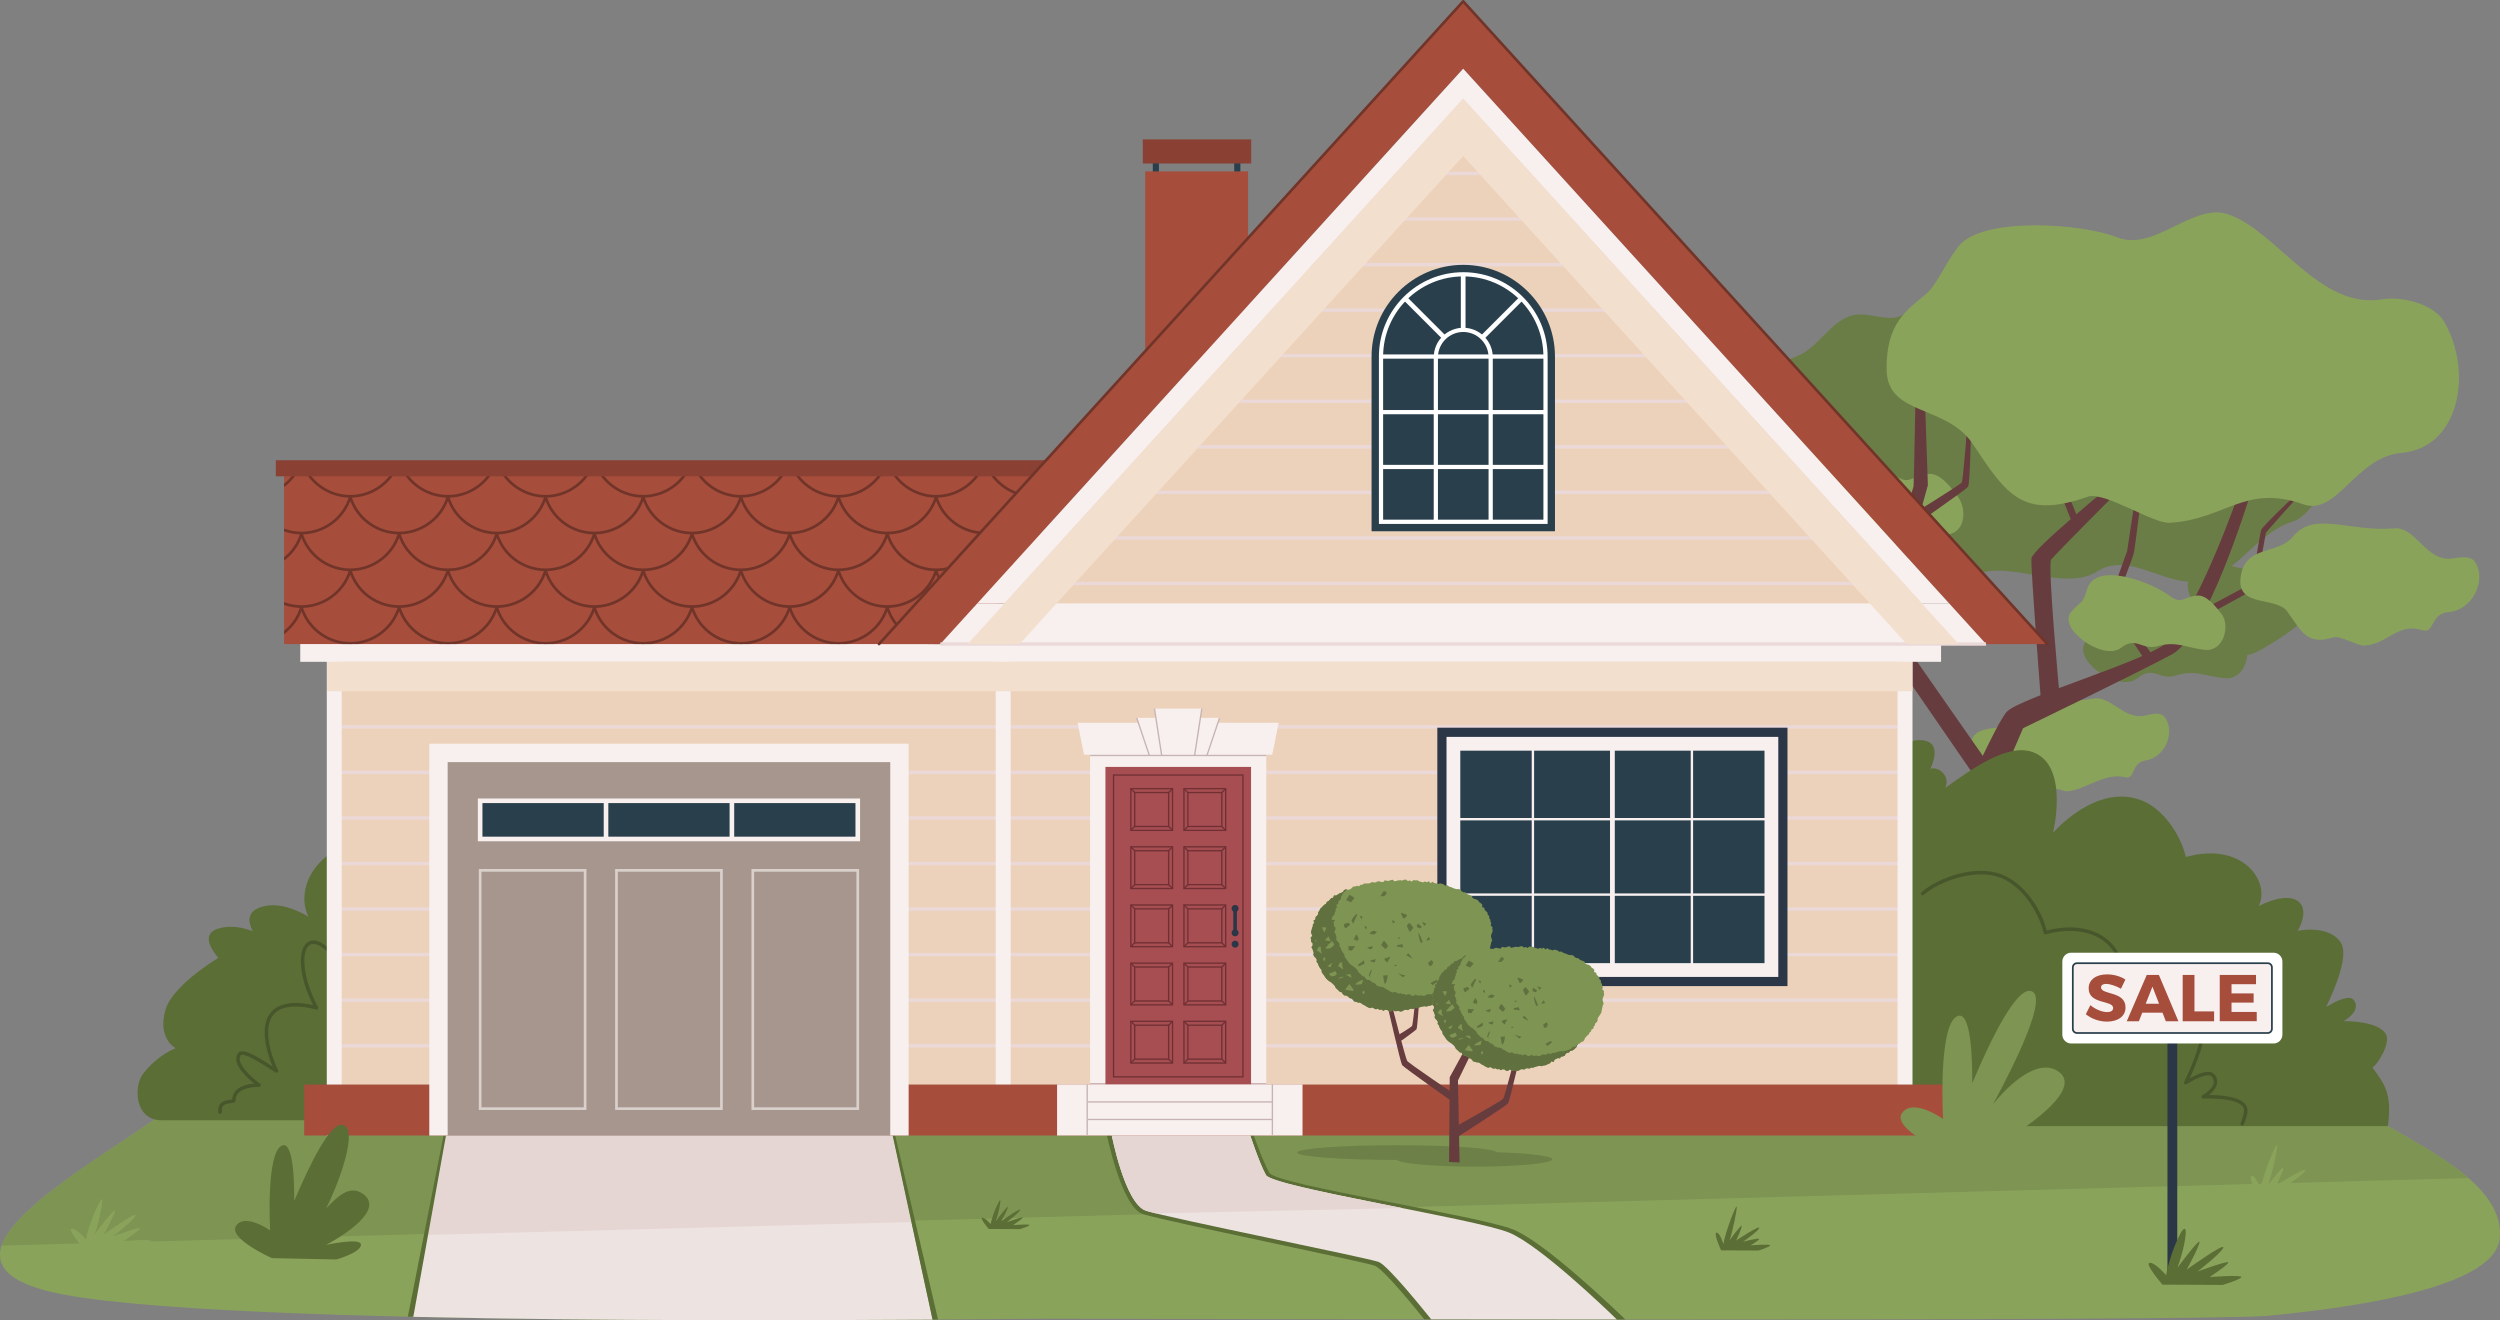 <?xml version="1.0" encoding="UTF-8"?>
<svg xmlns="http://www.w3.org/2000/svg" xmlns:xlink="http://www.w3.org/1999/xlink" viewBox="0 0 2450.32 1294">
  <rect x="0" y="0" width="2450.32" height="1294" fill="#808080" stroke="none"/>
  <defs>
    <style>.cls-1{fill:#6a7d46;}.cls-1,.cls-2,.cls-3,.cls-4,.cls-5,.cls-6,.cls-7,.cls-8,.cls-9,.cls-10,.cls-11,.cls-12,.cls-13,.cls-14,.cls-15,.cls-16,.cls-17,.cls-18,.cls-19,.cls-20,.cls-21,.cls-22,.cls-23,.cls-24,.cls-25,.cls-26,.cls-27,.cls-28,.cls-29,.cls-30,.cls-31,.cls-32,.cls-33,.cls-34,.cls-35{stroke-width:0px;}.cls-2,.cls-10,.cls-12,.cls-16,.cls-18,.cls-20,.cls-21,.cls-24,.cls-29,.cls-34{fill-rule:evenodd;}.cls-2,.cls-27{fill:#7d9452;}.cls-3{fill:#ebd8d8;}.cls-36{clip-path:url(#clippath);}.cls-4,.cls-17{fill:none;}.cls-5{fill:#edd2bb;}.cls-6{fill:#60703f;}.cls-37,.cls-20,.cls-35{mix-blend-mode:multiply;}.cls-7{fill:#2b3647;}.cls-8{fill:#2a3f4c;}.cls-9{fill:#a74e52;}.cls-38{clip-path:url(#clippath-1);}.cls-10,.cls-33{fill:#663c3e;}.cls-11,.cls-29{fill:#5b6e36;}.cls-12,.cls-26{fill:#a64d3c;}.cls-13{fill:#8a4032;}.cls-14{fill:#703429;}.cls-15{fill:#a6968d;}.cls-16,.cls-23{fill:#8aa35b;}.cls-17{clip-rule:evenodd;}.cls-18,.cls-32{fill:#f7f0ef;}.cls-19{fill:#c7b3b3;}.cls-20,.cls-35{fill:#f3dfce;}.cls-21{fill:#e6d6d3;}.cls-22{fill:#48572b;}.cls-24{fill:#ede3e1;}.cls-39{isolation:isolate;}.cls-25{fill:#d9d0cc;}.cls-28{fill:#fff;}.cls-30{fill:#703033;}.cls-31{fill:#7e9453;}.cls-34{fill:#6c8047;}</style>
    <clipPath id="clippath">
      <rect class="cls-4" x="278.45" y="461.94" width="741.81" height="169.31"></rect>
    </clipPath>
    <clipPath id="clippath-1">
      <polygon class="cls-17" points="1434.1 96.84 957.8 620.9 1910.4 620.9 1434.1 96.84"></polygon>
    </clipPath>
  </defs>
  <g class="cls-39">
    <g id="Layer_2">
      <g id="Layer_1-2">
        <path class="cls-1" d="M2150.45,570.09c41.75-2.52,56.18-45.72,97.13-59.07,14.28-4.65,26.01-25.57,34.38-38.72,15.4-24.18,13.86-69.87-7.07-85.18-32.85-24.01-71.48,24.26-105.44,35-84.62,26.75-101.31-64.54-197.22-31.18-40.63,14.14-109.68-65.81-153.88-52.78-69.48,20.49-52.24,85.59-21.31,146.43,8.97,17.64,15.41,71.65,31.74,87.82,27.93,27.65,71.24,16.46,101.75-5.72,30.35-22.06,91.38,14.79,124.74-6.45,30.62-19.5,63.23,11.77,95.19,9.84Z"></path>
        <path class="cls-1" d="M2302.68,602.65c31.49-14.44,32.88-53.95-.06-46.5-37.71,8.53-53.96-21.1-89.69-.77-15.14,8.61-36.17-9.84-52.91-1.39-26.32,13.28-15.95,33.13,4.05,54.65,5.8,6.24,2.33,23.61,11,28.72,14.83,8.73,29.85,6.56,43.63-2.06,12.96-8.1,25.11-14.61,36.4-25.46,10.36-9.96,24.74,3.28,47.58-7.19Z"></path>
        <path class="cls-1" d="M1817.04,308.78c-21.54,4.5-32.73,28.98-52.42,38.81-6.87,3.43-16.05,5.34-18.7,12.55-4.87,13.25,1.99,35.91,14.98,41.92,20.39,9.42,34.25-17.64,50.62-25.63,40.8-19.91,61.64,24.32,107.48.24,19.42-10.2,45.13,13.92,66.56,3.99,33.7-15.61,23.05-50.72-1.21-78.65-7.03-8.1-3.5-20.16-14.2-26.95-18.3-11.62-37.3-9.53-55.02.74-16.66,9.66-32.24,17.33-46.91,30.51-13.46,12.1-34.69-.96-51.19,2.48Z"></path>
        <path class="cls-23" d="M2082.25,761.6c11.38,3.42,5.64-13.87,20.83-16.27,19.33-3.06,29.32-28.01,18.59-42.46-4-5.38-12.64-2.96-19.18-1.5-20.7,4.6-33.42-19.56-50.64-16.69-37.49,6.23-49.16-3.52-64.8,19.14-11.49,16.64-55.51-.47-55.71,28.28-.16,23.48,30.37,11.63,40.39,23.43,13.2,15.53,18.16,26.4,39.34,17.97,5.24-2.09,10.79,2.73,16.22,2.03,18.35-2.35,34.91-18.04,54.97-13.91Z"></path>
        <path class="cls-23" d="M1903.89,523.91c22.75,1.68,24.67-24.44,14.81-37.57-7.06-9.4-17.79-23.53-29.3-21.8-18.23,2.75-17.79,11.84-33.29.53-23.59-17.22-86.89-38.79-97.48-5.35-6.43,20.29-7.84,14.07-19.78,28.2-17.75,21,19.52,55.64,40.76,38.49,18.73-15.12,34.4-6.76,58.85-9.28,23.96-2.47,42.74,5.1,65.43,6.78Z"></path>
        <path class="cls-1" d="M2181.3,664.76c19.53,1.44,26.32-26.55,17.85-37.82-6.06-8.07-15.28-20.21-25.16-18.72-15.65,2.36-15.27,10.17-28.58.45-20.26-14.79-74.61-33.31-83.71-4.59-5.52,17.42-6.73,12.09-16.99,24.22-15.24,18.03,31.97,51.21,50.21,36.47,16.08-12.99,21.07,2.52,37.92-2.73,19.75-6.16,28.97,1.28,48.46,2.72Z"></path>
        <path class="cls-33" d="M2204.49,487.77s-41.29,135.07-75.63,153.55c-34.34,18.48-145.97,72.4-145.97,72.4l-67.33,156.03-26.64-7.17s64.33-151.09,78.19-165.16c13.86-14.07,143.97-51.97,157.8-68.89,34.01-41.63,69.84-146.33,69.84-146.33l9.75,5.57Z"></path>
        <path class="cls-33" d="M1946.54,745.3l-94.23-135.05,37.25-134.66-3.61-106.22-8.23,1.32s-1.75,103.4-2.19,105.92c-.44,2.52-41.24,137.44-41.24,137.44l103,149.56,9.25-18.31Z"></path>
        <path class="cls-33" d="M2018.46,679.61s-11.72-126.28-8.11-131.11c3.61-4.83,71.19-72.6,71.19-72.6l22.54-86.78-6.06-2.4s-22.96,83.17-24.26,84.69c-1.3,1.52-81.82,66.65-82.68,75.92-.86,9.27,9.46,141.74,9.46,141.74l17.93-9.46Z"></path>
        <path class="cls-33" d="M1870.59,506.43s50.59-31.2,52.24-33.62c1.13-1.67,5.13-52.13,5.13-52.13l25.69-36.17,2.81,1.55s-24.41,34.8-24.58,35.77c-.17.97-.93,52.63-2.94,55.22-2.51,3.23-56.83,40.83-56.83,40.83l-1.53-11.45Z"></path>
        <path class="cls-33" d="M2149.77,602.37l57.43-30.65s7.86-48.68,9.01-52.24,30.82-31.58,30.82-31.58l2.6,1.88s-28.39,31.41-28.78,32.49c-.38,1.08-9.68,54.44-9.68,54.44l-61.4,33.57v-7.9Z"></path>
        <path class="cls-33" d="M2037.59,510.18l-24.55-60.29,26.48-45.92-3.5-43.99-3.21-.22s1.73,42.47,1.35,43.38c-.38.91-27.38,48.05-27.38,48.05l25.74,65.07,5.06-6.07Z"></path>
        <path class="cls-33" d="M2012.53,443.25l-18.01-44.24,19.43-33.7-2.57-32.29-2.35-.16s1.27,31.17.99,31.83-20.09,35.26-20.09,35.26l18.89,47.75,3.71-4.46Z"></path>
        <path class="cls-33" d="M2111.34,644.1s-35.93-47.62-36.3-53.24c-.36-5.62,15-42.53,16.39-48.87s7.43-57.17,7.43-57.17l-5.31-1.9s-8.53,56.28-8.7,57.25c-.17.97-17.58,46.59-16.77,51.91.81,5.32,35.81,57.1,35.81,57.1l7.44-5.07Z"></path>
        <path class="cls-23" d="M2373.3,617.38c13.26,5.19,8.07-16.02,26.44-17.42,23.38-1.79,37.72-30.62,26.29-48.91-4.25-6.81-14.8-4.75-22.76-3.65-25.16,3.5-35.46-31.32-56.3-29.56-45.37,3.83-78.72-17.45-99.58,8.1-15.32,18.77-48.45,7.33-51.46,41.63-2.45,28.03,35.14,16.82,45.97,31.87,14.26,19.82,19.14,33.27,45.24,25.25,6.46-1.99,23.66,8.38,30.21,8.07,22.14-1.04,32.39-22.25,55.94-15.39Z"></path>
        <path class="cls-23" d="M2257.6,494.31c33.04,11.67,51.24-46.46,96.06-50.42,57.94-5.12,69.87-80.29,42.13-128.21-10.33-17.84-41.4-25.5-61.11-22.27-61.34,10.05-101.78-65.72-150.1-83.14-34.85-12.56-72.98,37.07-109.57,22.32-33.58-13.53-132.64-20.78-155.6,9.1-14.14,18.39-20.72,37.29-31.97,46.71-19.31,16.19-38.86,28.77-38.3,73.99.57,45.57,58.61,33.75,84.59,72.94,33.75,50.93,49.23,73.56,112.64,51.51,16.01-5.57,63.97,26.57,80.19,25.57,54.83-3.38,73.81-38.33,131.04-18.11Z"></path>
        <path class="cls-16" d="M2340.53,1103.71c-8.25-4.95-23.34-13.2-42.72-23.46H175.44c-81.13,60.91-260.15,151.56-128.65,185.18,149.39,38.19,931.8,27.06,976.43,27.06s1139.49,3.16,1200.54-2.92c61.05-6.08,219.27-23.59,226.13-74.7,6.86-51.1-69.8-87.43-109.36-111.16Z"></path>
        <path class="cls-2" d="M2340.53,1103.71c-8.25-4.95-23.34-13.2-42.72-23.46H175.44c-56.22,42.21-159.4,98.69-173.74,140.58l2417.66-66.18c-24.13-21.03-57.08-37.89-78.83-50.94Z"></path>
        <path class="cls-29" d="M2325.26,1046.31c5.98-3.9,17.48-23.65,13.55-31.98-6.72-14.22-41.79-13.48-41.79-13.48,0,0,17.53-9.44,10.33-20.22-4.09-6.14-16.98-.03-27.4,6.35,9.38-19.54,22.27-51.1,14.31-63.16-11.88-17.99-42.09-11.54-42.09-11.54,15.41-28.4-3.65-41.92-38.32-24.22,11.71-24.11-15.8-63.61-71.51-48.09-3.98-18.74-20.09-46.12-42.76-55.26-44.87-18.09-87.36,31.61-87.36,31.61,0,0,16.41-66.21-19.92-79.19-24.68-8.81-59.02,16.08-85.53,35.01,4.64-11.74-6.18-21.02-14.78-18.69,0,0,15.34-29.5-12.73-27.98-22,1.19-35.52,44.74-38.97,62.92-13.36-5.8-25.9-6.89-37.8.31v315.03h538.04c3.72-31-1.97-39.64-15.27-57.41Z"></path>
        <path class="cls-22" d="M2197.59,1103.16c-.22,0-.45-.04-.67-.14-.87-.37-1.27-1.37-.9-2.25,2.07-4.85,3.46-9.79,3.46-12.27,0-1.88-.74-3.5-2.27-4.95-8.73-8.27-37.43-6.84-37.72-6.82-.79.02-1.52-.48-1.74-1.24-.22-.77.13-1.59.84-1.97.09-.05,9.34-5.11,10.94-11.56.53-2.15.14-4.18-1.22-6.21-2.56-3.84-11.71-1.33-25.09,6.87-.65.39-1.48.32-2.04-.19-.56-.51-.73-1.33-.4-2.01,14.94-31.11,20.06-52.94,14.43-61.47-11.11-16.82-40.02-10.88-40.31-10.81-.68.13-1.33-.12-1.73-.65-.4-.54-.45-1.26-.13-1.84,6.14-11.31,6.87-20.67,2-25.66-6.27-6.44-20.86-4.99-38.04,3.78-.66.34-1.45.21-1.98-.3-.53-.51-.67-1.31-.34-1.97,4.77-9.81,2.51-22.54-5.74-32.44-13.14-15.76-36.97-20.72-63.77-13.26-.45.13-.94.06-1.34-.18-.4-.24-.69-.65-.79-1.11-3.59-16.89-18.91-44.83-41.72-54.02-24.89-10.04-60.62,3.44-75.82,16.59-.72.62-1.79.54-2.41-.17-.62-.72-.54-1.79.17-2.41,16.25-14.06,52.87-27.85,79.34-17.18,21.95,8.85,38.46,34.4,43.4,54.73,27.41-7.14,51.83-1.65,65.58,14.83,8,9.59,10.85,21.68,7.81,31.94,17.1-7.84,31.16-8.34,38.11-1.21,5.5,5.64,5.5,15.23.11,26.62,8.49-1.15,30.38-2.42,40.46,12.84,7.52,11.39-1.72,37.85-11.85,59.84,13.22-7.35,21.4-8.34,24.93-3.04,1.89,2.84,2.46,5.85,1.69,8.95-1.08,4.33-4.63,7.96-7.69,10.4,9.33.02,27.17,1.02,34.41,7.87,2.22,2.1,3.34,4.6,3.34,7.43,0,2.99-1.43,8.21-3.73,13.62-.28.65-.91,1.04-1.57,1.04Z"></path>
        <path class="cls-29" d="M312.55,846.33c-15.99,17.43-17.02,38.49-10.33,52.06-12.8-7.55-29.75-14.17-45.51-9.61-14.71,4.26-13.86,14.44-8.98,23.9-9.26-3.54-21.44-6.15-33.47-2.67-17.3,5.01-7.47,20.35-.29,28.84-26.66,16.25-47.06,35.97-51.35,49.56-9.19,29.09,9.47,39,9.47,39,0,0-17.18,6.07-32,25.22-8.85,11.44-8.8,45.38,18.49,45.38h257.68v-274.38c-18.07-6.58-72.71-11.13-103.72,22.69Z"></path>
        <path class="cls-22" d="M215.73,1091.73c-.86,0-1.59-.64-1.7-1.51-.4-3.48.21-6.27,1.81-8.3,2.53-3.19,6.87-3.68,9.75-4.01.64-.07,1.45-.17,1.96-.28.16-3.66,1.55-6.77,4.13-9.25,4.72-4.53,12.41-5.93,17.42-6.34-7.56-6.14-22.41-19.96-16.08-29.46,4.04-6.06,16.76,1.47,32.95,11.92.39.25.77.49,1.14.74-7.04-16.78-11.48-38.41-3.24-50.9,10.1-15.28,33.7-11.4,43-9.14-15.55-31.13-14.77-56.26-4.75-62.1,8.95-5.21,22.23,4.55,36.42,26.81.51.8.27,1.86-.52,2.36-.79.5-1.85.27-2.36-.52-15.16-23.78-26.37-28.85-31.81-25.69-8.87,5.17-7.83,31.5,7.84,61.02.33.61.25,1.36-.2,1.9-.45.54-1.17.75-1.84.53-.32-.1-31.91-9.97-42.93,6.72-7.8,11.83-2.7,35.03,5.82,52.77.33.69.17,1.5-.4,2.01-.56.51-1.4.58-2.04.19-1.73-1.06-3.77-2.38-6-3.81-7.71-4.97-25.75-16.59-28.24-12.9-5.15,7.72,12.02,22.64,19.07,27.74.61.44.86,1.23.62,1.95-.25.72-1.04,1.13-1.68,1.15-.15-.02-13.58-.46-19.82,5.54-2.08,2-3.09,4.45-3.09,7.48,0,2.41-2.64,2.71-4.98,2.98-2.59.3-5.81.67-7.45,2.74-1.02,1.29-1.39,3.24-1.09,5.78.11.94-.56,1.79-1.5,1.9-.07,0-.13.01-.2.01Z"></path>
        <path class="cls-29" d="M1593.07,1293.26c-2.77.03-5.58.03-8.35,0-62.09,0-123.63-.03-181.95-.14-2.29.03-4.55.03-6.85,0-7.32-9.17-39.5-49.08-48.53-52.54-10.2-3.94-205.7-43.71-227.13-50.59-21.43-6.88-35.8-79.61-35.8-79.61l140.26.41h3.39s9.31,27,16.09,38.81c6.81,11.77,204.92,41.72,238.9,55.45,30.94,12.53,98.23,76.87,109.97,88.2Z"></path>
        <path class="cls-24" d="M1584.72,1293.26c-62.09,0-123.63-.03-181.95-.14-7.67-9.55-42.51-52.71-51.34-56.2-9.93-3.94-207.35-43.36-228.22-50.24-20.84-6.88-33.89-75.54-33.89-75.54l135.4-.34s9.48,29.16,16.09,40.94c6.64,11.81,205.39,42.71,238.49,56.47,30.02,12.49,93.92,73.9,105.42,85.05Z"></path>
        <path class="cls-21" d="M1240.82,1151.74c-6.62-11.78-16.1-40.94-16.1-40.94l-135.4.35s13.05,68.64,33.9,75.52c1.88.62,5.2,1.51,9.67,2.6l241.86-5.13c-62.83-12.53-130.13-25.63-133.94-32.41Z"></path>
        <path class="cls-24" d="M914.19,1293.36h-.21c-122.67.86-326.86,1.47-508.88-2.7-.48,0-.96-.04-1.4-.04l31.87-177.6h439.4l39.22,180.34Z"></path>
        <polygon class="cls-21" points="874.96 1113.04 435.57 1113.04 418.1 1210.41 893.38 1197.7 874.96 1113.04"></polygon>
        <rect class="cls-7" x="2124.39" y="1015.73" width="9.6" height="237.95"></rect>
        <path class="cls-28" d="M2030.02,933.77h198.35c4.78,0,8.67,3.88,8.67,8.67v71.64c0,4.78-3.88,8.67-8.67,8.67h-198.35c-4.78,0-8.67-3.88-8.67-8.67v-71.64c0-4.78,3.88-8.67,8.67-8.67Z"></path>
        <rect class="cls-32" x="2031.62" y="944.04" width="195.15" height="68.43" rx="4.08" ry="4.08"></rect>
        <path class="cls-8" d="M2222.69,1013.33h-186.99c-2.72,0-4.94-2.21-4.94-4.93v-60.28c0-2.72,2.22-4.93,4.94-4.93h186.99c2.72,0,4.93,2.21,4.93,4.93v60.28c0,2.72-2.21,4.93-4.93,4.93ZM2035.7,944.9c-1.78,0-3.23,1.44-3.23,3.22v60.28c0,1.78,1.45,3.22,3.23,3.22h186.99c1.78,0,3.22-1.44,3.22-3.22v-60.28c0-1.78-1.44-3.22-3.22-3.22h-186.99Z"></path>
        <path class="cls-26" d="M2083.16,960.07l-4.35,9.02c-4.8-2.79-10.83-4.74-14.53-4.74-2.98,0-5,1.1-5,3.31,0,7.85,24,3.37,24,19.78,0,9.08-8.05,13.88-18.16,13.88-7.59,0-15.37-2.85-20.76-7.26l4.48-8.89c4.67,4.09,11.68,6.81,16.41,6.81,3.63,0,5.9-1.36,5.9-3.96,0-8.04-24-3.24-24-19.33,0-8.37,7.2-13.69,18.1-13.69,6.55,0,13.23,2.01,17.9,5.06Z"></path>
        <path class="cls-26" d="M2099.69,992.57l-3.31,8.37h-11.87l19.59-45.4h11.87l19.14,45.4h-12.32l-3.25-8.37h-19.85ZM2109.68,967.02l-6.62,16.8h13.1l-6.48-16.8Z"></path>
        <path class="cls-26" d="M2170.12,991.27v9.67h-30.81v-45.4h11.55v35.74h19.26Z"></path>
        <path class="cls-26" d="M2187.18,964.62v9.01h21.66v9.08h-21.66v9.14h24.71v9.08h-36.26v-45.4h35.55v9.08h-24Z"></path>
        <path class="cls-23" d="M2161.32,636.92c18.68,1.8,24.5-24.27,16.16-35.03-5.97-7.71-15.05-19.29-24.45-18.12-14.88,1.85-14.34,9.18-27.27-.24-19.68-14.33-71.98-32.94-80-6.24-4.86,16.2-6.15,11.17-15.65,22.31-14.13,16.55,31.7,48.73,48.77,35.35,15.05-11.8,20.17,2.85,36.13-1.69,18.71-5.32,27.68,1.87,46.31,3.67Z"></path>
        <path class="cls-11" d="M1689.14,1219.45c1.57-11.03,12.1-38.17,13-36.91.9,1.27-4.25,26.21-7.07,33.28,0,0,11.71-16.4,12.01-14.23.3,2.17-5.37,14.23-5.37,14.23,0,0,22.77-15.15,22.58-12.36-.19,2.79-15.94,13.59-15.94,13.59,0,0,15.2-3.92,15.76-2.75.56,1.16-8.41,6.33-8.41,6.33,0,0,19.72-1.61,19.35,0-.37,1.62-11.46,5.06-11.46,5.06l-36.7-.18s-7.72-16.91-4.48-17.38c3.24-.47,6.73,11.31,6.73,11.31Z"></path>
        <path class="cls-23" d="M2215.48,1165.95c1.98-13.13,15.17-45.46,16.31-43.95s-5.33,31.21-8.87,39.63c0,0,14.68-19.52,15.06-16.94.38,2.58-6.73,16.94-6.73,16.94,0,0,28.56-18.04,28.32-14.72-.24,3.32-19.99,16.19-19.99,16.19,0,0,19.07-4.66,19.77-3.28.7,1.39-10.55,7.54-10.55,7.54,0,0,24.74-1.92,24.27.01-.47,1.93-14.37,6.02-14.37,6.02l-46.03-.21s-9.68-20.14-5.62-20.7,8.44,13.47,8.44,13.47Z"></path>
        <path class="cls-23" d="M84.31,1214.77c2.19-14.56,14.5-41.09,15.75-39.41,1.26,1.68-3.58,25.29-7.5,34.62,0,0,19.65-26.35,20.07-23.49s-10.83,23.49-10.83,23.49c0,0,31.35-22.52,31.08-18.84-.27,3.68-21.84,20.47-21.84,20.47,0,0,25.3-9.3,26.07-7.76.77,1.54-15.85,12.49-15.85,12.49,0,0,27.44-2.13,26.92.01-.52,2.14-15.94,6.68-15.94,6.68l-51.06-.24s-15.47-17.92-10.96-18.54c4.51-.62,14.09,10.52,14.09,10.52Z"></path>
        <path class="cls-11" d="M971.01,1199.81c1.3-8.67,8.63-24.45,9.38-23.46.75,1-2.13,15.05-4.47,20.6,0,0,11.7-15.68,11.95-13.98.25,1.7-6.45,13.98-6.45,13.98,0,0,18.65-13.4,18.49-11.21-.16,2.19-12.99,12.18-12.99,12.18,0,0,15.05-5.53,15.52-4.62.46.91-9.43,7.43-9.43,7.43,0,0,16.33-1.27,16.02,0-.31,1.27-9.49,3.97-9.49,3.97l-30.39-.14s-9.2-10.66-6.52-11.03c2.68-.37,8.38,6.26,8.38,6.26Z"></path>
        <path class="cls-11" d="M2123.1,1249.88c2.53-16.8,14.53-46.55,18.17-45.46,3.65,1.09-2.8,27.66-7.32,38.43,0,0,21.33-28.89,21.82-25.59.48,3.3-12.49,27.09-12.49,27.09,0,0,36.16-25.97,35.84-21.73-.31,4.25-25.19,23.61-25.19,23.61,0,0,29.18-10.73,30.07-8.95.89,1.77-18.28,14.4-18.28,14.4,0,0,31.65-2.46,31.05.01-.6,2.47-18.39,7.7-18.39,7.7l-58.89-.27s-17.84-20.67-12.64-21.38c5.2-.72,16.25,12.14,16.25,12.14Z"></path>
        <path class="cls-29" d="M919.42,1293.33c-1.71,0-3.46,0-5.24.03h-.21l-39.02-180.34,2.16-1.44,42.3,181.74Z"></path>
        <path class="cls-29" d="M437.27,1112.17l-.17.86-32,177.64c-.48,0-.96-.04-1.4-.04-1.33-.03-2.67-.07-3.97-.1l35.42-179.79,2.12,1.44Z"></path>
        <rect class="cls-8" x="1129.88" y="148.89" width="6.04" height="23.61"></rect>
        <rect class="cls-8" x="1209.7" y="148.89" width="6.04" height="23.61"></rect>
        <rect class="cls-13" x="1120.08" y="136.63" width="106.26" height="23.61"></rect>
        <rect class="cls-5" x="324.75" y="570.43" width="1547.68" height="507.19"></rect>
        <g class="cls-37">
          <rect class="cls-3" x="324.75" y="576.82" width="1547.68" height="3.26"></rect>
          <rect class="cls-3" x="324.75" y="621.47" width="1547.68" height="3.26"></rect>
          <rect class="cls-3" x="324.75" y="666.12" width="1547.68" height="3.26"></rect>
          <rect class="cls-3" x="324.75" y="710.77" width="1547.68" height="3.26"></rect>
          <rect class="cls-3" x="324.75" y="755.42" width="1547.68" height="3.26"></rect>
          <rect class="cls-3" x="324.75" y="800.07" width="1547.68" height="3.26"></rect>
          <rect class="cls-3" x="324.75" y="844.72" width="1547.68" height="3.26"></rect>
          <rect class="cls-3" x="324.75" y="889.37" width="1547.68" height="3.26"></rect>
          <rect class="cls-3" x="324.75" y="934.02" width="1547.68" height="3.26"></rect>
          <rect class="cls-3" x="324.75" y="978.67" width="1547.68" height="3.26"></rect>
          <rect class="cls-3" x="324.75" y="1023.32" width="1547.68" height="3.26"></rect>
          <rect class="cls-3" x="324.75" y="1067.97" width="1547.68" height="3.26"></rect>
        </g>
        <rect class="cls-32" x="1068.4" y="728.74" width="172.65" height="334.86"></rect>
        <rect class="cls-19" x="1068.39" y="1061.54" width="172.66" height="1.32"></rect>
        <polygon class="cls-32" points="1253.25 708.46 1056.21 708.46 1062.51 739.66 1246.95 739.66 1253.25 708.46"></polygon>
        <rect class="cls-9" x="998.98" y="836.17" width="311.71" height="142.73" transform="translate(2062.37 -247.31) rotate(90)"></rect>
        <path class="cls-30" d="M1218.91,1056.1h-128.15v-297.13h128.15v297.13ZM1092.09,1054.78h125.5v-294.49h-125.5v294.49Z"></path>
        <path class="cls-30" d="M1149.9,1042.57h-42.22v-42.23h42.22v42.23ZM1109,1041.25h39.57v-39.58h-39.57v39.58Z"></path>
        <path class="cls-30" d="M1146.08,1038.75h-34.58v-34.58h34.58v34.58ZM1112.82,1037.42h31.93v-31.94h-31.93v31.94Z"></path>
        <rect class="cls-30" x="1144.62" y="1002.25" width="5.4" height="1.32" transform="translate(-373.12 1105.03) rotate(-45)"></rect>
        <rect class="cls-30" x="1109.59" y="1000.21" width="1.32" height="5.4" transform="translate(-383.99 1078.79) rotate(-45)"></rect>
        <rect class="cls-30" x="1107.55" y="1039.33" width="5.4" height="1.32" transform="translate(-410.21 1089.59) rotate(-45)"></rect>
        <rect class="cls-30" x="1146.66" y="1037.3" width="1.32" height="5.4" transform="translate(-399.34 1115.89) rotate(-45)"></rect>
        <path class="cls-30" d="M1202,1042.57h-42.23v-42.23h42.23v42.23ZM1161.1,1041.25h39.58v-39.58h-39.58v39.58Z"></path>
        <path class="cls-30" d="M1198.18,1038.75h-34.58v-34.58h34.58v34.58ZM1164.92,1037.42h31.94v-31.94h-31.94v31.94Z"></path>
        <rect class="cls-30" x="1196.73" y="1002.25" width="5.4" height="1.32" transform="translate(-357.86 1141.87) rotate(-45)"></rect>
        <rect class="cls-30" x="1161.68" y="1000.21" width="1.32" height="5.4" transform="translate(-368.72 1115.65) rotate(-45)"></rect>
        <rect class="cls-30" x="1159.65" y="1039.33" width="5.4" height="1.32" transform="translate(-394.95 1126.51) rotate(-45)"></rect>
        <rect class="cls-30" x="1198.77" y="1037.3" width="1.32" height="5.4" transform="translate(-384.08 1152.73) rotate(-45)"></rect>
        <path class="cls-30" d="M1149.9,985.56h-42.22v-42.22h42.22v42.22ZM1109,984.23h39.57v-39.57h-39.57v39.57Z"></path>
        <path class="cls-30" d="M1146.08,981.74h-34.58v-34.58h34.58v34.58ZM1112.82,980.41h31.93v-31.93h-31.93v31.93Z"></path>
        <rect class="cls-30" x="1144.62" y="945.25" width="5.4" height="1.32" transform="translate(-332.81 1088.33) rotate(-45)"></rect>
        <rect class="cls-30" x="1109.59" y="943.21" width="1.32" height="5.4" transform="translate(-343.67 1062.11) rotate(-45)"></rect>
        <rect class="cls-30" x="1107.55" y="982.32" width="5.4" height="1.32" transform="translate(-369.9 1072.89) rotate(-45)"></rect>
        <rect class="cls-30" x="1146.66" y="980.28" width="1.32" height="5.4" transform="translate(-359.03 1099.17) rotate(-45)"></rect>
        <path class="cls-30" d="M1202,985.56h-42.23v-42.22h42.23v42.22ZM1161.1,984.23h39.58v-39.57h-39.58v39.57Z"></path>
        <path class="cls-30" d="M1198.18,981.74h-34.58v-34.58h34.58v34.58ZM1164.92,980.41h31.94v-31.93h-31.94v31.93Z"></path>
        <rect class="cls-30" x="1196.73" y="945.25" width="5.4" height="1.32" transform="translate(-317.55 1125.17) rotate(-45)"></rect>
        <rect class="cls-30" x="1161.68" y="943.21" width="1.32" height="5.4" transform="translate(-328.41 1098.97) rotate(-45)"></rect>
        <rect class="cls-30" x="1159.65" y="982.32" width="5.4" height="1.32" transform="translate(-354.63 1109.81) rotate(-45)"></rect>
        <rect class="cls-30" x="1198.77" y="980.28" width="1.32" height="5.4" transform="translate(-343.77 1136.01) rotate(-45)"></rect>
        <path class="cls-30" d="M1149.9,928.55h-42.22v-42.23h42.22v42.23ZM1109,927.22h39.57v-39.58h-39.57v39.58Z"></path>
        <path class="cls-30" d="M1146.08,924.73h-34.58v-34.58h34.58v34.58ZM1112.82,923.4h31.93v-31.94h-31.93v31.94Z"></path>
        <rect class="cls-30" x="1144.62" y="888.23" width="5.4" height="1.32" transform="translate(-292.49 1071.71) rotate(-45)"></rect>
        <rect class="cls-30" x="1109.59" y="886.19" width="1.32" height="5.4" transform="translate(-303.36 1045.42) rotate(-45)"></rect>
        <rect class="cls-30" x="1107.55" y="925.31" width="5.4" height="1.32" transform="translate(-329.59 1056.2) rotate(-45)"></rect>
        <rect class="cls-30" x="1146.66" y="923.27" width="1.32" height="5.4" transform="translate(-318.72 1082.49) rotate(-45)"></rect>
        <path class="cls-30" d="M1202,928.55h-42.23v-42.23h42.23v42.23ZM1161.1,927.22h39.58v-39.58h-39.58v39.58Z"></path>
        <path class="cls-30" d="M1198.18,924.73h-34.58v-34.58h34.58v34.58ZM1164.92,923.4h31.94v-31.94h-31.94v31.94Z"></path>
        <rect class="cls-30" x="1196.73" y="888.23" width="5.4" height="1.32" transform="translate(-277.23 1108.55) rotate(-45)"></rect>
        <rect class="cls-30" x="1161.68" y="886.19" width="1.32" height="5.4" transform="translate(-288.1 1082.27) rotate(-45)"></rect>
        <rect class="cls-30" x="1159.65" y="925.31" width="5.4" height="1.32" transform="translate(-314.32 1093.12) rotate(-45)"></rect>
        <rect class="cls-30" x="1198.77" y="923.27" width="1.32" height="5.4" transform="translate(-303.46 1119.34) rotate(-45)"></rect>
        <path class="cls-30" d="M1149.9,871.54h-42.22v-42.22h42.22v42.22ZM1109,870.21h39.57v-39.57h-39.57v39.57Z"></path>
        <path class="cls-30" d="M1146.08,867.72h-34.58v-34.58h34.58v34.58ZM1112.82,866.39h31.93v-31.93h-31.93v31.93Z"></path>
        <rect class="cls-30" x="1144.62" y="831.22" width="5.4" height="1.32" transform="translate(-252.19 1054.94) rotate(-45)"></rect>
        <rect class="cls-30" x="1109.59" y="829.18" width="1.32" height="5.4" transform="translate(-263.05 1028.72) rotate(-45)"></rect>
        <rect class="cls-30" x="1107.55" y="868.3" width="5.4" height="1.32" transform="translate(-289.27 1039.58) rotate(-45)"></rect>
        <rect class="cls-30" x="1146.66" y="866.26" width="1.32" height="5.4" transform="translate(-278.41 1065.8) rotate(-45)"></rect>
        <path class="cls-30" d="M1202,871.54h-42.23v-42.22h42.23v42.22ZM1161.1,870.21h39.58v-39.57h-39.58v39.57Z"></path>
        <path class="cls-30" d="M1198.18,867.72h-34.58v-34.58h34.58v34.58ZM1164.92,866.39h31.94v-31.93h-31.94v31.93Z"></path>
        <rect class="cls-30" x="1196.73" y="831.22" width="5.4" height="1.32" transform="translate(-236.93 1091.78) rotate(-45)"></rect>
        <rect class="cls-30" x="1161.68" y="829.18" width="1.32" height="5.4" transform="translate(-247.79 1065.58) rotate(-45)"></rect>
        <rect class="cls-30" x="1159.65" y="868.3" width="5.4" height="1.32" transform="translate(-274 1076.49) rotate(-45)"></rect>
        <rect class="cls-30" x="1198.77" y="866.26" width="1.32" height="5.4" transform="translate(-263.15 1102.64) rotate(-45)"></rect>
        <path class="cls-30" d="M1149.9,814.53h-42.22v-42.23h42.22v42.23ZM1109,813.2h39.57v-39.58h-39.57v39.58Z"></path>
        <path class="cls-30" d="M1146.08,810.71h-34.58v-34.58h34.58v34.58ZM1112.82,809.38h31.93v-31.94h-31.93v31.94Z"></path>
        <rect class="cls-30" x="1144.62" y="774.21" width="5.4" height="1.32" transform="translate(-211.87 1038.24) rotate(-45)"></rect>
        <rect class="cls-30" x="1109.59" y="772.17" width="1.32" height="5.4" transform="translate(-222.73 1012.02) rotate(-45)"></rect>
        <rect class="cls-30" x="1107.55" y="811.29" width="5.4" height="1.32" transform="translate(-248.97 1022.81) rotate(-45)"></rect>
        <rect class="cls-30" x="1146.66" y="809.25" width="1.32" height="5.4" transform="translate(-238.09 1049.1) rotate(-45)"></rect>
        <path class="cls-30" d="M1202,814.53h-42.23v-42.23h42.23v42.23ZM1161.1,813.2h39.58v-39.58h-39.58v39.58Z"></path>
        <path class="cls-30" d="M1198.18,810.71h-34.58v-34.58h34.58v34.58ZM1164.92,809.38h31.94v-31.94h-31.94v31.94Z"></path>
        <rect class="cls-30" x="1196.73" y="774.21" width="5.4" height="1.32" transform="translate(-196.61 1075.08) rotate(-45)"></rect>
        <rect class="cls-30" x="1161.68" y="772.17" width="1.32" height="5.4" transform="translate(-207.47 1048.88) rotate(-45)"></rect>
        <rect class="cls-30" x="1159.65" y="811.29" width="5.4" height="1.32" transform="translate(-233.7 1059.72) rotate(-45)"></rect>
        <rect class="cls-30" x="1198.77" y="809.25" width="1.32" height="5.4" transform="translate(-222.83 1085.94) rotate(-45)"></rect>
        <polygon class="cls-32" points="1182.97 740.39 1126.49 740.39 1114.12 703.62 1195.34 703.62 1182.97 740.39"></polygon>
        <polygon class="cls-19" points="1183.6 740.61 1182.34 740.18 1194.71 703.41 1195.97 703.83 1183.6 740.61"></polygon>
        <polygon class="cls-19" points="1125.86 740.61 1113.49 703.83 1114.75 703.41 1127.12 740.18 1125.86 740.61"></polygon>
        <polygon class="cls-32" points="1170.88 740.27 1138.58 740.27 1131.5 694.49 1177.96 694.49 1170.88 740.27"></polygon>
        <polygon class="cls-19" points="1171.54 740.37 1170.23 740.17 1177.3 694.39 1178.61 694.59 1171.54 740.37"></polygon>
        <polygon class="cls-19" points="1137.92 740.37 1130.85 694.59 1132.16 694.39 1139.23 740.17 1137.92 740.37"></polygon>
        <rect class="cls-19" x="1068.46" y="739.79" width="172.55" height="1.32"></rect>
        <rect class="cls-7" x="1208.81" y="887.98" width="3.49" height="27.23" rx="1.24" ry="1.24"></rect>
        <path class="cls-7" d="M1214.01,890.39c0,1.91-1.55,3.46-3.45,3.46s-3.46-1.55-3.46-3.46,1.55-3.45,3.46-3.45,3.45,1.55,3.45,3.45Z"></path>
        <path class="cls-7" d="M1214.01,914.29c0,1.91-1.55,3.46-3.45,3.46s-3.46-1.55-3.46-3.46,1.55-3.45,3.46-3.45,3.45,1.55,3.45,3.45Z"></path>
        <path class="cls-7" d="M1214.01,925.39c0,1.91-1.55,3.46-3.45,3.46s-3.46-1.55-3.46-3.46,1.55-3.45,3.46-3.45,3.45,1.55,3.45,3.45Z"></path>
        <rect class="cls-7" x="1408.77" y="713.24" width="343.19" height="253.27"></rect>
        <rect class="cls-8" x="1424.53" y="729" width="311.68" height="221.76"></rect>
        <path class="cls-32" d="M1742.96,957.51h-325.19v-235.27h325.19v235.27ZM1431.28,944h298.17v-208.25h-298.17v208.25Z"></path>
        <rect class="cls-32" x="1578.03" y="726.28" width="4.67" height="227.19"></rect>
        <rect class="cls-32" x="1657.12" y="726.28" width="2.33" height="227.19"></rect>
        <rect class="cls-32" x="1501.28" y="726.28" width="2.33" height="227.19"></rect>
        <rect class="cls-32" x="1428.14" y="875.67" width="305.16" height="2.33"></rect>
        <rect class="cls-32" x="1428.14" y="801.75" width="305.16" height="2.33"></rect>
        <rect class="cls-32" x="975.93" y="587.6" width="14.63" height="481.24"></rect>
        <rect class="cls-32" x="320.29" y="573.51" width="14.63" height="539.44"></rect>
        <rect class="cls-32" x="1859.86" y="573.51" width="14.63" height="538.72"></rect>
        <rect class="cls-32" x="294.28" y="621.22" width="1608.21" height="27.44"></rect>
        <rect class="cls-26" x="298.13" y="1062.99" width="1621.57" height="49.96"></rect>
        <rect class="cls-32" x="420.75" y="728.95" width="469.83" height="384.01"></rect>
        <rect class="cls-15" x="438.76" y="746.97" width="433.8" height="365.99"></rect>
        <g class="cls-37">
          <path class="cls-25" d="M574.8,1087.92h-105.52v-236.2h105.52v236.2ZM471.91,1085.3h100.26v-230.94h-100.26v230.94Z"></path>
        </g>
        <g class="cls-37">
          <path class="cls-25" d="M708.42,1087.92h-105.51v-236.2h105.51v236.2ZM605.53,1085.3h100.26v-230.94h-100.26v230.94Z"></path>
        </g>
        <g class="cls-37">
          <path class="cls-25" d="M842.04,1087.92h-105.52v-236.2h105.52v236.2ZM739.15,1085.3h100.26v-230.94h-100.26v230.94Z"></path>
        </g>
        <rect class="cls-8" x="470.6" y="784.87" width="370.13" height="37.43"></rect>
        <path class="cls-32" d="M842.98,824.55h-374.63v-41.93h374.63v41.93ZM472.85,820.04h365.62v-32.92h-365.62v32.92Z"></path>
        <rect class="cls-32" x="591.72" y="784.87" width="4.51" height="37.43"></rect>
        <rect class="cls-32" x="715.1" y="784.87" width="4.51" height="37.43"></rect>
        <rect class="cls-32" x="1036.07" y="1062.86" width="240.57" height="50.1"></rect>
        <rect class="cls-19" x="1064.94" y="1062.86" width="1.32" height="50.1"></rect>
        <rect class="cls-19" x="1246.44" y="1062.86" width="1.32" height="50.1"></rect>
        <rect class="cls-19" x="1065.82" y="1079.38" width="180.9" height="1.32"></rect>
        <rect class="cls-19" x="1066.08" y="1096.57" width="180.9" height="1.32"></rect>
        <g class="cls-36">
          <rect class="cls-26" x="222.05" y="403.19" width="893.43" height="272.24"></rect>
          <path class="cls-14" d="M1108.93,415.68c-21.24,0-40.38-13.26-47.85-32.7-7.47,19.44-26.6,32.7-47.85,32.7s-40.38-13.26-47.85-32.7c-7.47,19.44-26.61,32.7-47.85,32.7s-40.38-13.26-47.85-32.7c-7.47,19.44-26.61,32.7-47.85,32.7s-40.38-13.26-47.85-32.7c-7.47,19.44-26.61,32.7-47.85,32.7s-40.38-13.26-47.85-32.7c-7.47,19.44-26.61,32.7-47.85,32.7s-40.38-13.26-47.85-32.7c-7.47,19.44-26.6,32.7-47.85,32.7s-40.38-13.26-47.85-32.7c-7.47,19.44-26.61,32.7-47.85,32.7s-40.38-13.26-47.84-32.7c-7.47,19.44-26.61,32.7-47.85,32.7s-40.38-13.27-47.85-32.7c-7.47,19.44-26.6,32.7-47.85,32.7-.73,0-1.32-.59-1.32-1.32s.59-1.32,1.32-1.32c21.41,0,40.57-14.21,46.58-34.54.33-1.12,2.2-1.12,2.53,0,6.01,20.34,25.17,34.54,46.58,34.54s40.57-14.21,46.59-34.54c.17-.56.68-.95,1.27-.95s1.1.38,1.27.95c6.01,20.34,25.16,34.54,46.58,34.54s40.57-14.21,46.58-34.54c.33-1.12,2.2-1.12,2.53,0,6.01,20.34,25.17,34.54,46.58,34.54s40.57-14.21,46.58-34.54c.33-1.12,2.2-1.12,2.53,0,6.01,20.34,25.17,34.54,46.58,34.54s40.57-14.21,46.58-34.54c.17-.56.68-.95,1.27-.95s1.1.38,1.27.95c6.01,20.34,25.17,34.54,46.58,34.54s40.57-14.21,46.58-34.54c.17-.56.68-.95,1.27-.95s1.1.38,1.27.95c6.01,20.34,25.17,34.54,46.58,34.54s40.57-14.21,46.58-34.54c.17-.56.68-.95,1.27-.95s1.1.38,1.27.95c6.01,20.34,25.17,34.54,46.58,34.54s40.57-14.21,46.58-34.54c.17-.56.68-.95,1.27-.95s1.1.38,1.27.95c6.01,20.34,25.17,34.54,46.58,34.54s40.57-14.21,46.58-34.54c.33-1.12,2.2-1.12,2.53,0,6.01,20.34,25.17,34.54,46.58,34.54.73,0,1.32.59,1.32,1.32s-.59,1.32-1.32,1.32Z"></path>
          <path class="cls-14" d="M1108.93,487.75c-21.24,0-40.38-13.26-47.85-32.7-7.47,19.44-26.6,32.7-47.85,32.7s-40.38-13.26-47.85-32.7c-7.47,19.44-26.61,32.7-47.85,32.7s-40.38-13.26-47.85-32.7c-7.47,19.44-26.61,32.7-47.85,32.7s-40.38-13.26-47.85-32.7c-7.47,19.44-26.61,32.7-47.85,32.7s-40.38-13.26-47.85-32.7c-7.47,19.44-26.61,32.7-47.85,32.7s-40.38-13.26-47.85-32.7c-7.47,19.44-26.6,32.7-47.85,32.7s-40.38-13.26-47.85-32.7c-7.47,19.44-26.61,32.7-47.85,32.7s-40.38-13.26-47.84-32.7c-7.47,19.44-26.61,32.7-47.85,32.7s-40.38-13.27-47.85-32.7c-7.47,19.44-26.61,32.7-47.85,32.7-.73,0-1.32-.59-1.32-1.32s.59-1.32,1.32-1.32c21.41,0,40.57-14.21,46.58-34.54.33-1.12,2.2-1.12,2.53,0,6.01,20.34,25.17,34.54,46.58,34.54s40.57-14.21,46.59-34.54c.17-.56.68-.95,1.27-.95s1.1.38,1.27.95c6.01,20.34,25.16,34.54,46.58,34.54s40.57-14.21,46.58-34.54c.33-1.12,2.2-1.12,2.53,0,6.01,20.34,25.17,34.54,46.58,34.54s40.57-14.21,46.58-34.54c.33-1.12,2.2-1.12,2.53,0,6.01,20.34,25.17,34.54,46.58,34.54s40.57-14.21,46.58-34.54c.17-.56.68-.95,1.27-.95s1.1.38,1.27.95c6.01,20.34,25.17,34.54,46.58,34.54s40.57-14.21,46.58-34.54c.17-.56.68-.95,1.27-.95s1.1.38,1.27.95c6.01,20.34,25.17,34.54,46.58,34.54s40.57-14.21,46.58-34.54c.17-.56.68-.95,1.27-.95s1.1.38,1.27.95c6.01,20.34,25.17,34.54,46.58,34.54s40.57-14.21,46.58-34.54c.17-.56.68-.95,1.27-.95s1.1.38,1.27.95c6.01,20.34,25.17,34.54,46.58,34.54s40.57-14.21,46.58-34.54c.33-1.12,2.2-1.12,2.53,0,6.01,20.34,25.17,34.54,46.58,34.54.73,0,1.32.59,1.32,1.32s-.59,1.32-1.32,1.32Z"></path>
          <path class="cls-14" d="M1108.93,559.81c-21.24,0-40.38-13.26-47.85-32.7-7.47,19.44-26.6,32.7-47.85,32.7s-40.38-13.26-47.85-32.7c-7.47,19.44-26.61,32.7-47.85,32.7s-40.38-13.26-47.85-32.7c-7.47,19.44-26.61,32.7-47.85,32.7s-40.38-13.26-47.85-32.7c-7.47,19.44-26.61,32.7-47.85,32.7s-40.38-13.26-47.85-32.7c-7.47,19.44-26.61,32.7-47.85,32.7s-40.38-13.26-47.85-32.7c-7.47,19.44-26.6,32.7-47.85,32.7s-40.38-13.26-47.85-32.7c-7.47,19.44-26.61,32.7-47.85,32.7s-40.38-13.26-47.84-32.7c-7.47,19.44-26.61,32.7-47.85,32.7s-40.38-13.27-47.85-32.7c-7.47,19.44-26.6,32.7-47.85,32.7-.73,0-1.32-.59-1.32-1.32s.59-1.32,1.32-1.32c21.41,0,40.57-14.21,46.58-34.54.33-1.12,2.2-1.12,2.53,0,6.01,20.34,25.17,34.54,46.58,34.54s40.57-14.21,46.59-34.54c.17-.56.68-.95,1.27-.95s1.1.38,1.27.95c6.01,20.34,25.16,34.54,46.58,34.54s40.57-14.21,46.58-34.54c.33-1.12,2.2-1.12,2.53,0,6.01,20.34,25.17,34.54,46.58,34.54s40.57-14.21,46.58-34.54c.33-1.12,2.2-1.12,2.53,0,6.01,20.34,25.17,34.54,46.58,34.54s40.57-14.21,46.58-34.54c.17-.56.68-.95,1.27-.95s1.1.38,1.27.95c6.01,20.34,25.17,34.54,46.58,34.54s40.57-14.21,46.58-34.54c.17-.56.68-.95,1.27-.95s1.1.38,1.27.95c6.01,20.34,25.17,34.54,46.58,34.54s40.57-14.21,46.58-34.54c.17-.56.68-.95,1.27-.95s1.1.38,1.27.95c6.01,20.34,25.17,34.54,46.58,34.54s40.57-14.21,46.58-34.54c.17-.56.68-.95,1.27-.95s1.1.38,1.27.95c6.01,20.34,25.17,34.54,46.58,34.54s40.57-14.21,46.58-34.54c.33-1.12,2.2-1.12,2.53,0,6.01,20.34,25.17,34.54,46.58,34.54.73,0,1.32.59,1.32,1.32s-.59,1.32-1.32,1.32Z"></path>
          <path class="cls-14" d="M1108.93,631.88c-21.24,0-40.38-13.26-47.85-32.7-7.47,19.44-26.6,32.7-47.85,32.7s-40.38-13.26-47.85-32.7c-7.47,19.44-26.61,32.7-47.85,32.7s-40.38-13.26-47.85-32.7c-7.47,19.44-26.61,32.7-47.85,32.7s-40.38-13.26-47.85-32.7c-7.47,19.44-26.61,32.7-47.85,32.7s-40.38-13.26-47.85-32.7c-7.47,19.44-26.61,32.7-47.85,32.7s-40.38-13.26-47.85-32.7c-7.47,19.44-26.6,32.7-47.85,32.7s-40.38-13.26-47.85-32.7c-7.47,19.44-26.61,32.7-47.85,32.7s-40.38-13.26-47.84-32.7c-7.47,19.44-26.61,32.7-47.85,32.7s-40.38-13.27-47.85-32.7c-7.47,19.44-26.6,32.7-47.85,32.7-.73,0-1.32-.59-1.32-1.32s.59-1.32,1.32-1.32c21.41,0,40.57-14.21,46.58-34.54.33-1.12,2.2-1.12,2.53,0,6.01,20.34,25.17,34.54,46.58,34.54s40.57-14.21,46.59-34.54c.17-.56.68-.95,1.27-.95s1.1.38,1.27.95c6.01,20.34,25.16,34.54,46.58,34.54s40.57-14.21,46.58-34.54c.33-1.12,2.2-1.12,2.53,0,6.01,20.34,25.17,34.54,46.58,34.54s40.57-14.21,46.58-34.54c.33-1.12,2.2-1.12,2.53,0,6.01,20.34,25.17,34.54,46.58,34.54s40.57-14.21,46.58-34.54c.17-.56.68-.95,1.27-.95s1.1.38,1.27.95c6.01,20.34,25.17,34.54,46.58,34.54s40.57-14.21,46.58-34.54c.17-.56.68-.95,1.27-.95s1.1.38,1.27.95c6.01,20.34,25.17,34.54,46.58,34.54s40.57-14.21,46.58-34.54c.17-.56.68-.95,1.27-.95s1.1.38,1.27.95c6.01,20.34,25.17,34.54,46.58,34.54s40.57-14.21,46.58-34.54c.17-.56.68-.95,1.27-.95s1.1.38,1.27.95c6.01,20.34,25.17,34.54,46.58,34.54s40.57-14.21,46.58-34.54c.33-1.12,2.2-1.12,2.53,0,6.01,20.34,25.17,34.54,46.58,34.54.73,0,1.32.59,1.32,1.32s-.59,1.32-1.32,1.32Z"></path>
          <path class="cls-14" d="M1108.93,703.94c-21.24,0-40.38-13.26-47.85-32.7-7.47,19.44-26.6,32.7-47.85,32.7s-40.38-13.26-47.85-32.7c-7.47,19.44-26.61,32.7-47.85,32.7s-40.38-13.26-47.85-32.7c-7.47,19.44-26.61,32.7-47.85,32.7s-40.38-13.26-47.85-32.7c-7.47,19.44-26.61,32.7-47.85,32.7s-40.38-13.26-47.85-32.7c-7.47,19.44-26.61,32.7-47.85,32.7s-40.38-13.26-47.85-32.7c-7.47,19.44-26.6,32.7-47.85,32.7s-40.38-13.26-47.85-32.7c-7.47,19.44-26.61,32.7-47.85,32.7s-40.38-13.26-47.84-32.7c-7.47,19.44-26.61,32.7-47.85,32.7s-40.38-13.27-47.85-32.7c-7.47,19.44-26.6,32.7-47.85,32.7-.73,0-1.32-.59-1.32-1.32s.59-1.32,1.32-1.32c21.41,0,40.57-14.21,46.58-34.54.33-1.12,2.2-1.12,2.53,0,6.01,20.34,25.17,34.54,46.58,34.54s40.57-14.21,46.59-34.54c.17-.56.68-.95,1.27-.95s1.1.38,1.27.95c6.01,20.34,25.16,34.54,46.58,34.54s40.57-14.21,46.58-34.54c.33-1.12,2.2-1.12,2.53,0,6.01,20.34,25.17,34.54,46.58,34.54s40.57-14.21,46.58-34.54c.33-1.12,2.2-1.12,2.53,0,6.01,20.34,25.17,34.54,46.58,34.54s40.57-14.21,46.58-34.54c.17-.56.68-.95,1.27-.95s1.1.38,1.27.95c6.01,20.34,25.17,34.54,46.58,34.54s40.57-14.21,46.58-34.54c.17-.56.68-.95,1.27-.95s1.1.38,1.27.95c6.01,20.34,25.17,34.54,46.58,34.54s40.57-14.21,46.58-34.54c.17-.56.68-.95,1.27-.95s1.1.38,1.27.95c6.01,20.34,25.17,34.54,46.58,34.54s40.57-14.21,46.58-34.54c.17-.56.68-.95,1.27-.95s1.1.38,1.27.95c6.01,20.34,25.17,34.54,46.58,34.54s40.57-14.21,46.58-34.54c.33-1.12,2.2-1.12,2.53,0,6.01,20.34,25.17,34.54,46.58,34.54.73,0,1.32.59,1.32,1.32s-.59,1.32-1.32,1.32Z"></path>
          <path class="cls-14" d="M1061.08,451.71c-21.24,0-40.38-13.26-47.85-32.7-7.47,19.44-26.61,32.7-47.85,32.7s-40.38-13.26-47.85-32.7c-7.47,19.43-26.6,32.7-47.85,32.7s-40.38-13.26-47.85-32.7c-7.47,19.43-26.6,32.7-47.85,32.7s-40.38-13.26-47.85-32.7c-7.47,19.43-26.61,32.7-47.85,32.7s-40.38-13.26-47.85-32.7c-7.47,19.44-26.61,32.7-47.85,32.7s-40.38-13.26-47.85-32.7c-7.47,19.44-26.61,32.7-47.85,32.7s-40.38-13.26-47.85-32.7c-7.47,19.44-26.61,32.7-47.85,32.7s-40.38-13.26-47.85-32.7c-7.47,19.43-26.61,32.7-47.85,32.7-22.58,0-42.78-14.98-49.11-36.43-.21-.7.19-1.43.89-1.64.7-.2,1.43.19,1.64.89,6.01,20.34,25.16,34.54,46.58,34.54s40.57-14.2,46.58-34.54c.17-.56.68-.95,1.27-.95s1.1.38,1.27.95c6.01,20.34,25.16,34.54,46.58,34.54s40.57-14.2,46.58-34.54c.17-.56.68-.95,1.27-.95s1.1.38,1.27.95c6.01,20.34,25.17,34.54,46.58,34.54s40.57-14.2,46.58-34.54c.17-.56.68-.95,1.27-.95s1.1.38,1.27.95c6.01,20.34,25.17,34.54,46.58,34.54s40.57-14.2,46.58-34.54c.17-.56.68-.95,1.27-.95s1.1.38,1.27.95c6.01,20.34,25.17,34.54,46.58,34.54s40.57-14.2,46.58-34.54c.17-.56.68-.95,1.27-.95s1.1.38,1.27.95c6.01,20.34,25.16,34.54,46.58,34.54s40.57-14.2,46.58-34.54c.33-1.12,2.2-1.12,2.53,0,6.01,20.34,25.17,34.54,46.58,34.54s40.57-14.2,46.58-34.54c.33-1.12,2.2-1.12,2.53,0,6.01,20.34,25.17,34.54,46.58,34.54s40.57-14.2,46.58-34.54c.17-.56.68-.95,1.27-.95s1.1.38,1.27.95c6.01,20.34,25.17,34.54,46.58,34.54s40.57-14.2,46.58-34.54c.21-.7.95-1.1,1.64-.89.7.21,1.1.94.89,1.64-6.34,21.45-26.54,36.43-49.12,36.43Z"></path>
          <path class="cls-14" d="M1061.08,523.78c-21.24,0-40.38-13.26-47.85-32.7-7.47,19.44-26.61,32.7-47.85,32.7s-40.38-13.26-47.85-32.7c-7.47,19.44-26.6,32.7-47.85,32.7s-40.38-13.26-47.85-32.7c-7.47,19.44-26.6,32.7-47.85,32.7s-40.38-13.26-47.85-32.7c-7.47,19.44-26.61,32.7-47.85,32.7s-40.38-13.26-47.85-32.7c-7.47,19.44-26.61,32.7-47.85,32.7s-40.38-13.26-47.85-32.7c-7.47,19.44-26.61,32.7-47.85,32.7s-40.38-13.26-47.85-32.7c-7.47,19.44-26.61,32.7-47.85,32.7s-40.38-13.26-47.85-32.7c-7.47,19.44-26.61,32.7-47.85,32.7-22.58,0-42.78-14.98-49.11-36.44-.21-.7.19-1.43.89-1.64.7-.2,1.43.19,1.64.89,6.01,20.34,25.16,34.54,46.58,34.54s40.57-14.21,46.58-34.54c.17-.56.68-.95,1.27-.95s1.1.38,1.27.95c6.01,20.34,25.16,34.54,46.58,34.54s40.57-14.21,46.58-34.54c.17-.56.68-.95,1.27-.95s1.1.38,1.27.95c6.01,20.34,25.17,34.54,46.58,34.54s40.57-14.21,46.58-34.54c.17-.56.68-.95,1.27-.95s1.1.38,1.27.95c6.01,20.34,25.17,34.54,46.58,34.54s40.57-14.21,46.58-34.54c.17-.56.68-.95,1.27-.95s1.1.38,1.27.95c6.01,20.34,25.17,34.54,46.58,34.54s40.57-14.21,46.58-34.54c.17-.56.68-.95,1.27-.95s1.1.38,1.27.95c6.01,20.34,25.16,34.54,46.58,34.54s40.57-14.21,46.58-34.54c.33-1.12,2.2-1.12,2.53,0,6.01,20.34,25.17,34.54,46.58,34.54s40.57-14.21,46.58-34.54c.33-1.12,2.2-1.12,2.53,0,6.01,20.34,25.17,34.54,46.58,34.54s40.57-14.21,46.58-34.54c.17-.56.68-.95,1.27-.95s1.1.38,1.27.95c6.01,20.34,25.17,34.54,46.58,34.54s40.57-14.21,46.58-34.54c.21-.7.95-1.09,1.64-.89.7.21,1.1.94.89,1.64-6.34,21.45-26.54,36.43-49.12,36.43Z"></path>
          <path class="cls-14" d="M1061.08,595.84c-21.24,0-40.38-13.26-47.85-32.7-7.47,19.44-26.61,32.7-47.85,32.7s-40.38-13.26-47.85-32.7c-7.47,19.43-26.6,32.7-47.85,32.7s-40.38-13.26-47.85-32.7c-7.47,19.43-26.6,32.7-47.85,32.7s-40.38-13.26-47.85-32.7c-7.47,19.43-26.61,32.7-47.85,32.7s-40.38-13.26-47.85-32.7c-7.47,19.44-26.61,32.7-47.85,32.7s-40.38-13.26-47.85-32.7c-7.47,19.44-26.61,32.7-47.85,32.7s-40.38-13.26-47.85-32.7c-7.47,19.44-26.61,32.7-47.85,32.7s-40.38-13.26-47.85-32.7c-7.47,19.43-26.61,32.7-47.85,32.7-22.58,0-42.78-14.98-49.11-36.44-.21-.7.19-1.43.89-1.64.7-.2,1.43.19,1.64.89,6.01,20.34,25.16,34.54,46.58,34.54s40.57-14.2,46.58-34.54c.33-1.12,2.2-1.12,2.53,0,6.01,20.34,25.16,34.54,46.58,34.54s40.57-14.2,46.58-34.54c.33-1.12,2.2-1.12,2.53,0,6.01,20.34,25.17,34.54,46.58,34.54s40.57-14.2,46.58-34.54c.33-1.12,2.2-1.12,2.53,0,6.01,20.34,25.17,34.54,46.58,34.54s40.57-14.2,46.58-34.54c.33-1.12,2.2-1.12,2.53,0,6.01,20.34,25.17,34.54,46.58,34.54s40.57-14.2,46.58-34.54c.17-.56.68-.95,1.27-.95s1.1.38,1.27.95c6.01,20.34,25.16,34.54,46.58,34.54s40.57-14.2,46.58-34.54c.33-1.12,2.2-1.12,2.53,0,6.01,20.34,25.17,34.54,46.58,34.54s40.57-14.2,46.58-34.54c.33-1.12,2.2-1.12,2.53,0,6.01,20.34,25.17,34.54,46.58,34.54s40.57-14.2,46.58-34.54c.33-1.12,2.2-1.12,2.53,0,6.01,20.34,25.17,34.54,46.58,34.54s40.57-14.2,46.58-34.54c.21-.7.95-1.1,1.64-.89.7.21,1.1.94.89,1.64-6.34,21.45-26.54,36.43-49.12,36.43Z"></path>
          <path class="cls-14" d="M1061.08,667.91c-21.24,0-40.38-13.26-47.85-32.7-7.47,19.44-26.61,32.7-47.85,32.7s-40.38-13.26-47.85-32.7c-7.47,19.44-26.6,32.7-47.85,32.7s-40.38-13.26-47.85-32.7c-7.47,19.44-26.6,32.7-47.85,32.7s-40.38-13.26-47.85-32.7c-7.47,19.44-26.61,32.7-47.85,32.7s-40.38-13.26-47.85-32.7c-7.47,19.44-26.61,32.7-47.85,32.7s-40.38-13.26-47.85-32.7c-7.47,19.44-26.61,32.7-47.85,32.7s-40.38-13.26-47.85-32.7c-7.47,19.44-26.61,32.7-47.85,32.7s-40.38-13.26-47.85-32.7c-7.47,19.44-26.61,32.7-47.85,32.7-22.58,0-42.78-14.98-49.11-36.44-.21-.7.19-1.43.89-1.64.7-.2,1.43.19,1.64.89,6.01,20.34,25.16,34.54,46.58,34.54s40.57-14.21,46.58-34.54c.17-.56.68-.95,1.27-.95s1.1.38,1.27.95c6.01,20.34,25.16,34.54,46.58,34.54s40.57-14.21,46.58-34.54c.17-.56.68-.95,1.27-.95s1.1.38,1.27.95c6.01,20.34,25.17,34.54,46.58,34.54s40.57-14.21,46.58-34.54c.17-.56.68-.95,1.27-.95s1.1.38,1.27.95c6.01,20.34,25.17,34.54,46.58,34.54s40.57-14.21,46.58-34.54c.17-.56.68-.95,1.27-.95s1.1.38,1.27.95c6.01,20.34,25.17,34.54,46.58,34.54s40.57-14.21,46.58-34.54c.17-.56.68-.95,1.27-.95s1.1.38,1.27.95c6.01,20.34,25.16,34.54,46.58,34.54s40.57-14.21,46.58-34.54c.33-1.12,2.2-1.12,2.53,0,6.01,20.34,25.17,34.54,46.58,34.54s40.57-14.21,46.58-34.54c.33-1.12,2.2-1.12,2.53,0,6.01,20.34,25.17,34.54,46.58,34.54s40.57-14.21,46.58-34.54c.17-.56.68-.95,1.27-.95s1.1.38,1.27.95c6.01,20.34,25.17,34.54,46.58,34.54s40.57-14.21,46.58-34.54c.21-.7.95-1.09,1.64-.89.7.21,1.1.94.89,1.64-6.34,21.45-26.54,36.43-49.12,36.43Z"></path>
        </g>
        <rect class="cls-13" x="270.36" y="451.1" width="763.32" height="15.73"></rect>
        <rect class="cls-26" x="1122.44" y="167.99" width="100.82" height="187.2"></rect>
        <polygon class="cls-12" points="1946.58 631.25 2006.63 631.25 1434.1 1.29 861.56 631.25 921.61 631.25 1434.1 67.37 1946.58 631.25"></polygon>
        <polygon class="cls-18" points="1434.1 67.37 957.8 591.44 1910.4 591.44 1434.1 67.37"></polygon>
        <g class="cls-38">
          <rect class="cls-5" x="937.21" y="86.33" width="997.86" height="538.21"></rect>
          <g class="cls-37">
            <rect class="cls-3" x="590.73" y="123.75" width="1503.71" height="3.26"></rect>
            <rect class="cls-3" x="590.73" y="168.4" width="1503.71" height="3.26"></rect>
            <rect class="cls-3" x="590.73" y="213.04" width="1503.71" height="3.26"></rect>
            <rect class="cls-3" x="590.73" y="257.7" width="1503.71" height="3.26"></rect>
            <rect class="cls-3" x="590.73" y="302.34" width="1503.71" height="3.26"></rect>
            <rect class="cls-3" x="590.73" y="347" width="1503.71" height="3.26"></rect>
            <rect class="cls-3" x="590.73" y="391.64" width="1503.71" height="3.26"></rect>
            <rect class="cls-3" x="590.73" y="436.3" width="1503.71" height="3.26"></rect>
            <rect class="cls-3" x="590.73" y="480.94" width="1503.71" height="3.26"></rect>
            <rect class="cls-3" x="590.73" y="525.59" width="1503.71" height="3.26"></rect>
            <rect class="cls-3" x="590.73" y="570.24" width="1503.71" height="3.26"></rect>
            <rect class="cls-3" x="590.73" y="614.89" width="1503.71" height="3.26"></rect>
          </g>
        </g>
        <polygon class="cls-18" points="957.8 591.44 921.61 631.25 1946.58 631.25 1910.4 591.44 957.8 591.44"></polygon>
        <rect class="cls-3" x="921.61" y="629.62" width="1024.97" height="3.26"></rect>
        <path class="cls-14" d="M2006.63,632.56c-.35,0-.71-.14-.97-.43L1434.1,3.24l-571.57,628.89c-.49.53-1.32.57-1.85.09-.53-.49-.57-1.31-.09-1.85L1433.13.41c.5-.55,1.44-.55,1.94,0l572.53,629.96c.48.53.44,1.36-.09,1.85-.25.23-.56.34-.88.34Z"></path>
        <rect class="cls-35" x="320.61" y="648.6" width="1553.75" height="28.91"></rect>
        <polygon class="cls-20" points="1868.85 631.25 1919.8 631.25 1434.1 96.84 948.39 631.25 999.34 631.25 1434.1 152.89 1868.85 631.25"></polygon>
        <path class="cls-8" d="M1344.31,520.7v-171.22c0-49.56,40.33-89.89,89.88-89.89s89.89,40.33,89.89,89.89v171.22h-179.77Z"></path>
        <path class="cls-8" d="M1514.8,349.47v161.96h-161.23v-161.96c0-44.52,36.09-80.62,80.62-80.62s80.62,36.09,80.62,80.62Z"></path>
        <path class="cls-28" d="M1463.12,511.43h-4.13v-161.24c0-6.84-2.72-13.19-7.67-17.89-4.61-4.47-10.7-6.92-17.14-6.92s-12.59,2.52-17.13,6.91c-4.88,4.64-7.68,11.16-7.68,17.9v161.24h-4.13v-161.24c0-7.87,3.26-15.48,8.95-20.88,5.28-5.11,12.57-8.06,19.99-8.06s14.63,2.86,20,8.07c5.76,5.47,8.94,12.89,8.94,20.87v161.24Z"></path>
        <rect class="cls-28" x="1444.69" y="309.42" width="54.41" height="4.61" transform="translate(210.7 1132.11) rotate(-45)"></rect>
        <rect class="cls-28" x="1431.8" y="268.88" width="4.61" height="54.42"></rect>
        <rect class="cls-28" x="1394.09" y="284.55" width="4.61" height="54.2" transform="translate(188.62 1078.68) rotate(-45)"></rect>
        <path class="cls-28" d="M1516.87,513.5h-165.36v-164.03c0-45.59,37.09-82.68,82.68-82.68s82.68,37.09,82.68,82.68v164.03ZM1355.64,509.37h157.1v-159.9c0-43.31-35.24-78.55-78.55-78.55s-78.55,35.24-78.55,78.55v159.9Z"></path>
        <rect class="cls-28" x="1353.57" y="455.62" width="161.23" height="4.13"></rect>
        <rect class="cls-28" x="1353.57" y="401.88" width="161.23" height="4.13"></rect>
        <rect class="cls-28" x="1353.57" y="347.4" width="161.23" height="4.13"></rect>
        <path class="cls-34" d="M1466.86,1129.66c0,3.97-43.74,7.19-97.7,7.19s-97.69-3.22-97.69-7.19,43.74-7.19,97.69-7.19,97.7,3.22,97.7,7.19Z"></path>
        <path class="cls-34" d="M1521.35,1136.25c0,3.97-34.11,7.19-76.18,7.19s-76.18-3.22-76.18-7.19,34.11-7.19,76.18-7.19,76.18,3.22,76.18,7.19Z"></path>
        <path class="cls-10" d="M1359.32,983.2s13.38,58.41,14.93,60.73c1.55,2.32,53.79,39.07,53.79,39.07l-1.16-9.73s-46.17-31.08-47.71-33.5c-1.54-2.42-15.47-56.63-15.47-56.63l-4.38.06Z"></path>
        <path class="cls-10" d="M1492.99,1020.72s-12.92,58.04-14.93,60.73c-2.01,2.69-53.79,35.74-53.79,35.74l-1.4-10.87s48.27-26.9,50.27-29.18c2-2.28,15.47-56.48,15.47-56.48l4.38.06Z"></path>
        <polygon class="cls-10" points="1435.97 1028.3 1420.92 1055.78 1420.29 1138.88 1430.58 1139.35 1429 1059.03 1441.79 1032.77 1435.97 1028.3"></polygon>
        <path class="cls-10" d="M1369.58,1014.89s13.97-8.08,14.55-9.6c.58-1.52,2.55-20.22,2.55-20.22h4s-1.51,22.78-2.37,23.82c-.86,1.04-14.72,11.09-14.72,11.09l-4-5.09Z"></path>
        <path class="cls-31" d="M1381.79,863c.62.02,1.21.98,1.82,1.01.62.03,1.31-1.47,1.93-1.44.62.03,1.23.31,1.85.35.62.04,1.27-.2,1.88-.15.62.04,1.17,1.05,1.79,1.1.62.05,1.21.41,1.83.46.62.05,1.2.44,1.82.5.62.06,1.34-.92,1.96-.85.62.07,1.18.65,1.79.72.62.07,1.38-.98,1.99-.9.62.08,1.03,1.63,1.64,1.72.62.09,1.45-1.3,2.06-1.2.62.1,1.09,1.08,1.7,1.18.62.1,1.22.24,1.83.35.62.11,1.17.53,1.77.65.61.12,1.44-.8,2.04-.67.61.13,1.24.21,1.84.35.61.14,1.15.59,1.75.74.61.15,1.04.98,1.64,1.13.61.16,1.42-.49,2.01-.33.6.17,1,1.05,1.59,1.22.6.18,1.19.36,1.78.54.6.19,1.13.55,1.71.74.59.2,1.15.46,1.73.67.59.21,1.19.36,1.76.57.59.22,1.46-.3,2.03-.07.58.23,1.25.26,1.82.5.58.25.8,1.28,1.36,1.53.57.26,1.01.76,1.56,1.03.56.27,1.47-.15,2.01.13.56.29.84,1.08,1.37,1.38.55.3,1.13.53,1.65.84.54.32,1.27.31,1.79.64.53.33,1.23.41,1.74.75.52.35.29,1.76.79,2.11.51.37,1.27.36,1.75.73.5.38,1.44.2,1.91.6.48.4,1.25.5,1.7.91.47.42.57,1.25,1.01,1.68.45.43,1.2.6,1.62,1.04.43.45.93.88,1.33,1.34.41.47-.38,1.95.01,2.43.39.49,1.63.3,2,.79.37.5.08,1.46.43,1.97.35.52,1.03.8,1.35,1.33.32.53,1.12.8,1.42,1.34.3.55-.07,1.44.2,2,.27.56,1.23.81,1.47,1.38.25.57-.24,1.44-.02,2.02.22.58.94.99,1.13,1.58.19.59.02,1.3.18,1.89.16.6.54,1.15.68,1.75.13.6-.6,1.37-.49,1.98.11.61,1.6,1.01,1.68,1.63.08.61-.15,1.29-.1,1.91.05.62.35,1.24.38,1.86.03.62-.77,1.27-.77,1.89,0,.62-.68,1.21-.7,1.83-.03.62-.15,1.2-.2,1.82-.05.62.61,1.29.54,1.9-.07.61.66,1.35.57,1.97-.1.61-.77,1.13-.89,1.74-.12.61-.24,1.22-.38,1.82-.14.6-.25,1.22-.41,1.82-.16.6-.23,1.23-.41,1.83-.18.59-.02,1.31-.22,1.9-.2.58-.81,1.04-1.03,1.62-.21.58-.81,1.02-1.04,1.59-.23.57-.79,1-1.04,1.57-.25.57-.56,1.09-.83,1.65-.26.56.26,1.5-.02,2.05-.28.55-.73,1.02-1.02,1.57-.29.54-1.19.75-1.5,1.29-.31.54-.05,1.4-.37,1.93-.32.53-.84.94-1.17,1.46-.33.52-.09,1.42-.44,1.94-.34.51-1.47.49-1.83,1-.35.51-.18,1.4-.55,1.9-.37.5-1.11.71-1.49,1.2-.38.49-.31,1.34-.7,1.82-.39.48-1.16.65-1.56,1.13-.4.47-.75.99-1.16,1.45-.41.46-.9.85-1.32,1.31-.42.46-.22,1.49-.65,1.94-.43.45-.76,1.01-1.2,1.45-.43.44-1.48.28-1.92.71-.44.43-.96.78-1.42,1.21-.45.42-1.32.38-1.78.8-.46.41-.85.89-1.31,1.3-.47.41-.19,1.68-.67,2.08-.47.4-.89.89-1.37,1.28-.48.39-.84.96-1.33,1.34-.49.38-1.24.44-1.73.81-.5.37-1.48.08-1.98.45-.5.36-.65,1.23-1.16,1.58-.51.35-1.48.02-1.99.37-.51.34-.99.73-1.52,1.06-.52.33-.48,1.57-1.01,1.89-.53.32-1.24.35-1.78.67-.53.32-1.42,0-1.96.31-.54.31-.63,1.41-1.18,1.71-.54.3-1.66-.49-2.21-.21-.55.29-1.12.5-1.68.78-.55.28-1.08.59-1.64.85-.56.27-.42,2.02-.99,2.28-.56.26-1.74-.86-2.31-.61-.57.25-.69,1.53-1.27,1.77-.57.24-1.09.63-1.67.86-.58.23-1.14.53-1.72.74-.58.22-1.13.56-1.71.77-.58.21-1.33-.02-1.92.18-.59.2-1.14.52-1.74.7-.59.19-1.45-.5-2.05-.33-.59.18-1.25.09-1.85.25-.6.17-1.19.29-1.79.44-.6.15-1.15.45-1.76.59-.6.14-1.14.52-1.75.66-.6.13-1.32-.31-1.93-.19-.61.12-1.07.94-1.68,1.05-.61.11-1.33-.47-1.94-.37-.61.1-1.2.24-1.82.32-.61.09-1.11.98-1.73,1.06-.61.08-1.3-.5-1.92-.43-.61.07-1.21.29-1.82.35-.62.06-1.16,1.09-1.77,1.13-.62.04-1.23.35-1.85.39-.62.03-1.28-.64-1.9-.62-.62.02-1.24.15-1.86.16-.62.01-1.24.11-1.86.11-.62,0-1.23-1.1-1.85-1.11-.62-.01-1.29,1.36-1.91,1.33-.62-.03-1.26-.09-1.88-.13-.62-.04-1.16-1.25-1.77-1.3-.62-.05-1.23-.14-1.84-.21-.62-.07-1.38,1.07-2,.98-.62-.08-1.1-1.16-1.71-1.25-.62-.1-1.34.46-1.95.35-.61-.11-1.08-.97-1.69-1.09-.61-.12-1.41.64-2.02.5-.61-.14-1.13-.67-1.73-.82-.61-.15-1.08-.8-1.68-.97-.6-.16-1.55.88-2.14.71-.6-.18-1.17-.48-1.77-.67-.59-.19-1.1-.67-1.69-.87-.59-.2-1.01-.9-1.59-1.12-.59-.21-1.14-.51-1.72-.73-.58-.23-.97-.91-1.54-1.15-.58-.24-1.07-.61-1.64-.87-.57-.25-1.41.12-1.98-.14-.56-.27-1.23-.31-1.79-.59-.56-.28-1.34-.14-1.89-.43-.55-.29-.7-1.34-1.24-1.64-.55-.3-.87-.97-1.41-1.28-.54-.31-1.4-.07-1.93-.39-.53-.33-.75-1.13-1.28-1.47-.53-.34-1.14-.51-1.66-.86-.52-.35-1.54.04-2.05-.32-.51-.36-1.01-.75-1.51-1.12-.5-.37-.5-1.41-.99-1.79-.49-.38-1.46-.16-1.95-.55-.49-.39-.86-.92-1.34-1.33-.48-.4-.91-.87-1.37-1.28-.47-.41-.89-.88-1.34-1.3-.46-.42-.41-1.37-.85-1.81-.45-.43-.77-.97-1.21-1.41-.44-.44-.94-.81-1.36-1.26-.43-.45-1.06-.7-1.48-1.16-.42-.46-1.24-.56-1.65-1.03-.41-.47-1.1-.72-1.49-1.2-.4-.48-.98-.83-1.36-1.32-.39-.49-.72-1.04-1.09-1.54-.37-.5-.64-1.1-1-1.6-.36-.51-.84-.95-1.19-1.47-.35-.52-.63-1.1-.97-1.62-.34-.53.08-1.52-.24-2.06-.32-.53-.85-.94-1.16-1.48-.31-.54-.77-1-1.07-1.54-.3-.55-.5-1.15-.78-1.7-.28-.56-.33-1.22-.6-1.78-.27-.56-1.01-.91-1.26-1.48-.25-.57.45-1.54.22-2.12-.24-.58-.77-1.02-.98-1.6-.22-.58-1.18-.9-1.39-1.49-.2-.59-.83-1.06-1.02-1.65-.19-.6.53-1.47.36-2.07-.17-.6-.41-1.18-.56-1.78-.15-.61-.49-1.17-.62-1.78-.13-.61-.87-1.12-.98-1.73-.11-.61,1.23-1.47,1.14-2.09-.09-.62.02-1.24-.05-1.85-.07-.62-1.48-1.11-1.52-1.73-.05-.62.1-1.27.07-1.89-.03-.62-.49-1.26-.49-1.88,0-.62,1.59-1.23,1.6-1.85.02-.62-.75-1.27-.71-1.89.04-.62-.66-1.32-.59-1.94.07-.62.57-1.21.66-1.82.09-.62.22-1.24.34-1.85.11-.61.67-1.14.81-1.74.14-.61-.1-1.31.07-1.91.16-.6,1.09-.97,1.28-1.57.19-.59-.79-1.59-.57-2.17.21-.58,1.55-.74,1.79-1.32.24-.57-.16-1.42.11-1.99.26-.56,1.1-.85,1.38-1.4.28-.55.82-.94,1.13-1.49.31-.54-.19-1.55.14-2.08.33-.53.83-.95,1.18-1.47.35-.51.31-1.32.68-1.82.37-.5,1.06-.77,1.45-1.26.39-.48.86-.91,1.27-1.38.4-.47.9-.86,1.33-1.32.42-.45,1.25-.5,1.7-.94.44-.44.34-1.43.8-1.86.45-.42,1.21-.51,1.69-.92.47-.4.85-.91,1.34-1.3.48-.39.74-1.07,1.24-1.45.49-.37,1.44-.12,1.96-.49.5-.36.3-1.76.82-2.11.51-.34,1.65.26,2.18-.08.52-.33,1.06-.62,1.61-.93.53-.31.98-.78,1.53-1.08.54-.3,1.23-.32,1.79-.6.55-.28,1.07-.6,1.64-.88.55-.27.64-1.55,1.21-1.81.56-.26,1.16-.47,1.74-.72.57-.24,1.65.74,2.24.51.57-.23,1.21-.27,1.79-.5.58-.22.98-.89,1.57-1.1.58-.21.83-1.38,1.43-1.58.58-.2,1.36.15,1.96-.04.59-.19,1.13-.56,1.73-.74.59-.18,1.46.63,2.07.46.59-.16.95-1.22,1.56-1.38.6-.15,1.27-.01,1.88-.16.6-.15,1.04-1.03,1.65-1.17.6-.14,1.3.12,1.92,0,.6-.13,1.29.13,1.91.01.61-.12,1.22-.18,1.84-.3.61-.11,1.11-.9,1.72-1,.61-.1,1.31.29,1.93.2.61-.09,1.27.16,1.9.07.61-.09,1.13-.91,1.75-.99.61-.08,1.25-.01,1.88-.08.61-.07,1.32.71,1.95.65.61-.06,1.24,0,1.86-.05.62-.06,1.11-1.58,1.73-1.63.62-.05,1.29.59,1.92.54.62-.04,1.25.03,1.87,0,.62-.04,1.21-.69,1.83-.73.62-.03,1.24-.31,1.86-.34.62-.03,1.3,1.57,1.93,1.55.62-.02,1.22-.46,1.85-.48.62-.01,1.23-.43,1.86-.44.62,0,1.24-.2,1.87-.2.62,0,1.24.35,1.87.35.62,0,1.25-.8,1.88-.8.62,0,1.25-.13,1.88-.12.62.01,1.21,1.39,1.84,1.4.62.02,1.26-.63,1.89-.61Z"></path>
        <path class="cls-6" d="M1437.28,962.94c-.55.29-1.12.5-1.68.78-.55.28-1.08.59-1.64.85-.56.27-.42,2.02-.99,2.28-.56.26-1.74-.86-2.31-.61-.57.25-.69,1.53-1.27,1.77-.57.24-1.09.63-1.67.86-.58.23-1.14.52-1.72.74-.58.22-1.13.56-1.71.77-.58.21-1.33-.02-1.92.18-.59.2-1.14.52-1.74.7-.59.19-1.45-.5-2.05-.33-.59.18-1.25.09-1.85.25-.6.16-1.19.29-1.79.44-.6.15-1.15.45-1.76.59-.6.14-1.14.52-1.75.66-.6.13-1.32-.31-1.93-.19-.61.12-1.07.94-1.68,1.05-.61.11-1.33-.47-1.94-.37-.61.1-1.2.24-1.82.33-.61.09-1.11.98-1.73,1.06-.61.08-1.3-.5-1.92-.43-.62.07-1.21.29-1.82.35-.62.06-1.16,1.09-1.77,1.13-.62.04-1.23.35-1.85.39-.62.03-1.28-.64-1.9-.62-.62.02-1.24.15-1.86.16-.62.01-1.24.11-1.86.11-.62,0-1.23-1.1-1.85-1.11-.62-.01-1.29,1.36-1.91,1.33-.62-.03-1.26-.09-1.88-.13-.62-.04-1.16-1.25-1.77-1.3-.62-.05-1.23-.14-1.84-.21-.62-.07-1.39,1.07-2,.98-.62-.08-1.1-1.16-1.71-1.25-.62-.1-1.34.46-1.95.35-.61-.11-1.08-.97-1.69-1.09-.61-.12-1.41.64-2.02.5-.61-.14-1.13-.67-1.73-.82-.61-.15-1.08-.8-1.67-.97-.6-.16-1.55.88-2.14.71-.6-.18-1.17-.48-1.77-.67-.59-.19-1.11-.67-1.69-.87-.59-.2-1.01-.9-1.59-1.12-.59-.22-1.14-.51-1.72-.73-.58-.23-.97-.91-1.54-1.15-.58-.24-1.07-.61-1.64-.87-.57-.25-1.41.12-1.98-.14-.56-.27-1.23-.31-1.79-.59-.56-.28-1.34-.14-1.89-.43-.55-.29-.7-1.34-1.24-1.64-.55-.3-.87-.97-1.41-1.28-.54-.31-1.4-.07-1.93-.39-.53-.33-.75-1.13-1.28-1.47-.53-.34-1.14-.51-1.66-.85-.52-.35-1.54.03-2.05-.32-.51-.36-1.01-.75-1.51-1.12-.5-.37-.5-1.41-.99-1.79-.49-.38-1.46-.16-1.95-.55-.49-.39-.86-.92-1.34-1.33-.48-.4-.91-.86-1.37-1.28-.47-.41-.89-.88-1.34-1.3-.46-.42-.41-1.37-.85-1.81-.45-.43-.77-.97-1.21-1.41-.44-.44-.94-.81-1.36-1.26-.43-.45-1.06-.7-1.48-1.16-.42-.46-1.24-.56-1.65-1.03-.41-.47-1.1-.72-1.49-1.2-.4-.48-.98-.83-1.36-1.32-.39-.49-.72-1.04-1.09-1.54-.37-.5-.64-1.1-1-1.6-.36-.51-.84-.95-1.19-1.47-.35-.52-.63-1.1-.97-1.62-.34-.53.08-1.52-.24-2.06-.32-.53-.85-.94-1.16-1.48-.31-.54-.77-1-1.07-1.54-.3-.55-.5-1.15-.78-1.7-.28-.56-.33-1.22-.6-1.78-.27-.56-1.01-.91-1.26-1.48-.25-.57.45-1.54.22-2.12-.24-.58-.77-1.02-.98-1.6-.22-.58-1.18-.9-1.39-1.49-.2-.59-.83-1.06-1.02-1.65-.19-.6.53-1.47.36-2.07-.17-.6-.41-1.18-.56-1.78-.15-.61-.49-1.17-.62-1.78-.13-.61-.87-1.12-.98-1.73-.11-.61,1.23-1.47,1.14-2.09-.09-.62.02-1.24-.05-1.85-.07-.62-1.48-1.11-1.52-1.73-.05-.62.1-1.27.07-1.89-.03-.62-.49-1.26-.49-1.88,0-.62,1.59-1.23,1.6-1.85.02-.62-.75-1.27-.71-1.89.04-.62-.66-1.32-.59-1.94.07-.62.57-1.21.66-1.82.09-.62.22-1.24.34-1.85.11-.61.67-1.14.81-1.74.14-.61-.1-1.31.07-1.91.16-.6,1.09-.97,1.28-1.57.19-.59-.78-1.59-.57-2.17.21-.58,1.55-.74,1.79-1.32.24-.57-.16-1.42.11-1.99.26-.56,1.1-.85,1.38-1.4.28-.55.82-.94,1.13-1.49.31-.54-.19-1.55.14-2.08.33-.53.83-.95,1.18-1.47.35-.51.31-1.32.68-1.82.37-.5,1.06-.77,1.45-1.26.39-.48.86-.91,1.27-1.38.33-.38.71-.71,1.08-1.07-.32-.13-.62-.23-.84-.13-.58.25-1.18.46-1.74.72-.57.26-.66,1.54-1.21,1.81-.56.28-1.09.59-1.64.88-.56.29-1.25.31-1.79.6-.55.3-.99.77-1.53,1.08-.54.32-1.08.61-1.61.93-.53.33-1.67-.27-2.18.08-.52.35-.32,1.75-.82,2.11-.51.36-1.46.11-1.96.49-.5.38-.76,1.06-1.24,1.45-.49.39-.87.9-1.34,1.3-.47.41-1.23.5-1.69.92-.46.43-.36,1.42-.8,1.86-.44.44-1.28.49-1.7.94-.43.46-.92.85-1.33,1.32-.41.47-.88.9-1.27,1.38-.39.49-1.09.76-1.45,1.26-.37.5-.33,1.31-.68,1.82-.35.52-.85.94-1.18,1.47-.33.53.16,1.54-.14,2.08-.31.54-.85.94-1.13,1.49-.29.56-1.12.84-1.38,1.4-.26.57.13,1.41-.11,1.99-.24.58-1.57.73-1.79,1.32-.21.59.76,1.58.57,2.17-.19.59-1.12.97-1.28,1.57-.16.6.07,1.31-.07,1.91-.14.61-.7,1.13-.81,1.74-.11.61-.25,1.23-.34,1.85-.09.62-.59,1.2-.66,1.82-.07.62.63,1.32.59,1.94-.04.62.72,1.27.71,1.89-.02.62-1.61,1.23-1.6,1.85,0,.62.46,1.25.49,1.88.03.62-.12,1.27-.07,1.89.05.62,1.45,1.11,1.52,1.73.07.62-.04,1.24.05,1.85.09.61-1.25,1.47-1.14,2.09.11.61.85,1.12.98,1.73.13.61.47,1.17.62,1.78.15.6.39,1.18.56,1.78.17.6-.55,1.47-.36,2.07.19.59.81,1.06,1.02,1.65.2.59,1.17.9,1.39,1.49.22.58.75,1.03.98,1.6.24.57-.47,1.55-.22,2.12.25.57.99.91,1.26,1.48.27.56.32,1.23.6,1.78.28.55.49,1.15.78,1.7.3.55.76,1,1.07,1.54.31.54.83.95,1.16,1.48.32.53-.09,1.53.24,2.06.34.52.62,1.1.97,1.62.35.51.83.96,1.19,1.47.36.51.62,1.1,1,1.6.37.5.71,1.05,1.09,1.54.38.49.97.84,1.36,1.32.4.48,1.08.72,1.49,1.2.41.47,1.23.57,1.65,1.03.42.46,1.05.71,1.48,1.16.43.45.92.81,1.36,1.26.44.44.76.97,1.21,1.41.45.43.4,1.38.85,1.81.46.42.88.89,1.34,1.3.47.41.89.87,1.37,1.28.47.4.85.93,1.34,1.33.48.39,1.45.17,1.95.55.49.38.49,1.42.99,1.79.5.37,1,.76,1.51,1.12.51.36,1.53-.03,2.05.32.52.35,1.13.52,1.66.86.52.34.74,1.14,1.28,1.47.53.32,1.39.08,1.93.39.54.31.86.98,1.41,1.28.54.3.69,1.35,1.24,1.64.55.29,1.33.15,1.89.43.56.28,1.22.32,1.79.59.56.26,1.41-.11,1.98.14.57.25,1.07.63,1.64.87.57.24.96.92,1.54,1.15.58.23,1.13.52,1.72.73.58.21,1,.91,1.59,1.12.59.2,1.1.68,1.69.87.59.19,1.17.49,1.77.67.6.17,1.54-.87,2.14-.71.6.16,1.07.82,1.68.97.6.15,1.12.68,1.73.82.61.13,1.4-.63,2.02-.5.61.12,1.08.98,1.69,1.09.61.11,1.33-.45,1.95-.35.61.09,1.09,1.17,1.71,1.25.62.08,1.38-1.05,2-.99.62.07,1.22.16,1.84.21.62.05,1.15,1.26,1.77,1.3.62.04,1.25.1,1.88.13.62.03,1.29-1.35,1.91-1.33.62.01,1.23,1.11,1.85,1.11.62,0,1.25-.1,1.86-.11.62-.01,1.24-.14,1.86-.16.62-.02,1.28.65,1.9.62.62-.03,1.23-.34,1.85-.39.62-.04,1.16-1.08,1.77-1.13.62-.06,1.21-.28,1.82-.35.62-.07,1.3.51,1.92.43.62-.08,1.11-.97,1.73-1.06.61-.09,1.21-.22,1.82-.32.61-.1,1.33.48,1.94.37.61-.11,1.08-.93,1.68-1.05.61-.12,1.32.32,1.93.19.61-.13,1.15-.51,1.75-.66.6-.14,1.16-.44,1.76-.59.6-.15,1.2-.28,1.79-.44.6-.17,1.26-.08,1.85-.25.6-.18,1.46.51,2.05.33.59-.19,1.15-.51,1.74-.7.59-.2,1.33.03,1.92-.18.59-.21,1.13-.55,1.71-.77.58-.22,1.14-.52,1.72-.74.58-.23,1.1-.62,1.67-.86.57-.24.7-1.52,1.27-1.77.57-.25,1.75.87,2.31.61.56-.26.43-2.01.99-2.28.56-.27,1.08-.58,1.64-.85.56-.28,1.13-.49,1.68-.78.55-.29,1.67.5,2.21.21.54-.3.64-1.4,1.18-1.71.54-.31,1.43,0,1.97-.31.53-.32,1.25-.34,1.78-.67.53-.33.49-1.56,1.01-1.89.52-.34,1-.72,1.51-1.06.52-.34,1.49-.02,2-.37.51-.35.66-1.22,1.16-1.58.5-.36,1.48-.08,1.98-.45.5-.37,1.25-.43,1.73-.81.49-.38.85-.95,1.33-1.34.48-.39.9-.88,1.37-1.28.48-.4.2-1.68.67-2.08.47-.41.86-.89,1.32-1.3.41-.37,1.14-.38,1.62-.68-.19-.03-.36-.02-.5.05Z"></path>
        <path class="cls-6" d="M1339.22,911.07c-.98-.92-1.58-1.83-1.93-2.75.3-.26.58-.46.86-.65.51.24.97.48,1.42.72-.03.89-.17,1.74-.35,2.68Z"></path>
        <path class="cls-6" d="M1334.86,901.05c-.98-.92-1.58-1.83-1.93-2.75.3-.26.58-.46.86-.65.51.24.97.48,1.42.72-.03.89-.17,1.74-.35,2.68Z"></path>
        <path class="cls-6" d="M1370.38,953.88c2.37,1.13,4.65,1.83,7.05,2.05-.74.72-1.51,1.34-2.29,1.96-.41-.25-.75-.5-1.06-.75-.73-.58-1.48-1.21-2.21-1.87-.48-.43-.96-.89-1.48-1.39Z"></path>
        <path class="cls-6" d="M1355.66,956.12c1.32.07,2.7-.1,4.3-.5.11,1.06.06,2.01-.09,2.96-.28,1.8-.93,3.64-1.97,5.63-.4-.16-.71-.34-1.01-.51-.27-1.05-.49-2.16-.7-3.4-.22-1.31-.4-2.69-.53-4.11v-.07Z"></path>
        <path class="cls-6" d="M1374.33,925.31c.38,1.07.77,2.1,1.16,3.09-.87.34-1.83.13-2.79-.03-.33-.06-.67-.11-1.01-.16-.9-.14-1.82-.28-2.7-.51-.06-.01.55-1.31.55-1.31,1.18-.21,1.97-.37,2.71-.55.66-.16,1.33-.34,1.97-.51l.1-.03Z"></path>
        <path class="cls-6" d="M1362.69,937.78c-.29.75-.64,1.42-1.02,2.11-.69,1.28-1.41,2.54-1.95,3.49-1.05-1-1.96-1.91-2.88-2.77.27-.72.36-.98.45-1.24,1.32-.46,2.53-.76,3.69-1.08.55-.15,1.13-.32,1.71-.51Z"></path>
        <path class="cls-6" d="M1403.17,941.01l1.53,2.03c-.38,1.09-.74,2.13-1.07,3.13-.63.16-1.21.27-1.79.39-.41.08-.81.17-1.22.25-.23-1.44-.52-2.34-.9-3.19,1.18-.88,2.32-1.73,3.4-2.58l.05-.04Z"></path>
        <path class="cls-6" d="M1384.52,939.56c-2.28-.98-4.26-2.24-6.25-3.37.64-.7,1.36-1.29,2.15-1.83,1.47,1.65,2.76,3.45,4.08,5.18l.02.03Z"></path>
        <path class="cls-6" d="M1356.39,922.08c.5.17.66.4.83.62,1.19,1.62,2.29,3.08,3.35,4.47-.82,1.06-1.68,2.09-2.56,3.12-1.52-1.26-2.92-2.57-4.24-3.88.47-1.72,1.43-2.92,2.42-4.1.06-.08.13-.15.19-.23Z"></path>
        <path class="cls-6" d="M1391.93,909.88c-1.74-.09-2.57-.93-3.4-1.75.26-.89.58-1.89.86-2.91,1.51.86,2.86,2.01,4.33,3.05-.63.57-1.21,1.1-1.78,1.61Z"></path>
        <path class="cls-6" d="M1343.34,951.49c.48-.5.91-.94,1.32-1.37-.04,1.16-.36,1.84-.62,2.46-.74,1.73-1.43,3.57-1.08,5.34-.51-.67-.9-1.39-1.3-2.1.39-1.79,1.04-3.08,1.69-4.33Z"></path>
        <path class="cls-6" d="M1392.32,923.63c-.5-1.22-.64-1.6-.76-1.98-.46-1.36-.81-2.77-1.04-4.18-.06-.38-.11-.76-.16-1.14-.04-.44-.06-.61-.07-.78-.03-.49-.05-1-.06-1.54.57.75.98,1.57,1.36,2.38.36.76.71,1.56,1.06,2.38.55,1.37.7,1.77.85,2.17.32.85.63,1.75.96,2.73-.53.02-1,.12-1.4.34-.56,0-.65-.19-.74-.39Z"></path>
        <path class="cls-6" d="M1406.87,960.8c.28-.16.57-.32.85-.48.47.54.83,1.02,1.16,1.49-1.56,1.36-3.13,2.62-4.68,3.81-.32-.25-.57-.5-.82-.75-.45-.45-.91-.9-1.37-1.35,1.76-1.01,3.34-1.87,4.85-2.72Z"></path>
        <path class="cls-6" d="M1398.12,921.17s2.18-2.93,2.18-2.93c.42.92.93,1.78,1.57,2.74-1.36.43-2.35.72-3.36,1.01-.18-.29-.29-.55-.4-.81Z"></path>
        <path class="cls-6" d="M1330.59,945.83c2.45-1.74,4.56-3.18,6.35-4.74,0,1.47.12,2.44.47,3.33-1.57,1.11-3.33,1.73-5.23,2.43-.56-.34-1.06-.67-1.56-1l-.02-.02Z"></path>
        <path class="cls-6" d="M1345.53,927.19c-.28.93-.54,1.86-.83,3-.22.1-.41.15-.62.19-.9-.03-1.07-.08-1.23-.12-.73-.27-.91-.35-1.06-.43-.2-.1-.4-.19-.59-.29-.21-.1-.41-.2-.62-.3-.26-.12-.53-.24-.81-.35-.14-.06,5.67-1.67,5.67-1.67l.09-.03Z"></path>
        <path class="cls-6" d="M1348.31,939.98c-.28.93-.54,1.86-.83,3-.22.1-.41.15-.62.19-.9-.03-1.07-.08-1.23-.12-.73-.27-.91-.35-1.06-.43-.2-.1-.4-.19-.59-.29-.21-.1-.41-.21-.62-.3-.26-.12-.53-.24-.81-.35-.14-.06,5.68-1.67,5.68-1.67l.09-.03Z"></path>
        <path class="cls-6" d="M1328.27,927.33c-.78,1.07-1.48,2.06-2.19,3.04-.33.45-.65.91-.98,1.36-1.17-.14-2.26-.31-3.29-.47-.05-.74-.08-1.44-.12-2.13-.03-.59-.06-1.21-.07-1.81,2.4.2,4.55.23,6.54.02h.11Z"></path>
        <path class="cls-6" d="M1326.12,905.4c-.44-1.03-.93-2.12-1.49-3.35.97-1.9,2.33-3.76,4.16-5.73.14-.15.28-.3.42-.45.49.21.85.42,1.17.63.03.02-4.21,9.02-4.21,9.02l-.05-.11Z"></path>
        <path class="cls-6" d="M1330.85,922.04c-.86-.19-1.67-.41-2.45-.62-.32-.08-.64-.17-.95-.26-.12-.34-.22-.65-.34-.99.69-1.52,1.49-2.99,2.14-4.18.21-.39.83.7.83.7.16.28.31.56.47.84.4.72.76,1.39,1.1,2.04-.35.85-.58,1.68-.79,2.46Z"></path>
        <path class="cls-6" d="M1381.53,904.41c.55.67,1.15,1.4,1.74,2.16.67.86,1.36,1.77,2.1,2.76-1.11,1.39-2.24,2.77-3.37,4.17-.48-.52-.85-1.09-1.22-1.73-.87-1.5-1.5-3.04-1.86-4.57,1.07-1.31,1.84-2.05,2.57-2.75l.05-.04Z"></path>
        <path class="cls-6" d="M1393.64,903.69c1.19.47,2.24.84,3.26,1.16.36.12.74.23,1.14.35-.23.35-.4.54-.58.74-.48.52-.96,1.03-1.44,1.54-.77-1.1-1.49-2.3-2.29-3.65l-.08-.14Z"></path>
        <path class="cls-6" d="M1326.18,881.87c-.7.81-1.41,1.62-2.11,2.43-.62-.21-1.06-.4-1.63-.65-.72-.31-1.44-.63-2.15-.94-.31-.14-.61-.27-.92-.41.38-.68.77-1.3,1.15-1.91.71-1.13,1.44-2.31,2.27-3.41,1.63.95,3.24,1.99,4.87,3.1-.49.65-.98,1.22-1.48,1.79Z"></path>
        <path class="cls-6" d="M1367.47,903.24c-.58.56-1.1,1.08-1.62,1.59l-.46.45c-.67-1.42-.84-2.44-1-3.43,1.06.41,2.04.89,3.02,1.36l.06.03Z"></path>
        <path class="cls-6" d="M1319.12,909.78c-.87-.11-1.1-.63-1.3-1.15-.19-.5-.37-1.02-.54-1.52-.07-.2-.13-.39-.2-.59.13-.3.25-.57.37-.83,1.21-.5,2.04-.71,2.82-.92.48-.13.96-.26,1.45-.39.5.61,1,1.27,1.61,2.07-1.52,1.21-2.89,2.27-4.2,3.32Z"></path>
        <path class="cls-6" d="M1379.05,897.24c-.31.41-.61.82-.91,1.23-.29.39-.59.8-.89,1.2-.6.11-1.17.43-1.52.85-.41-.44-.55-.7-.68-.97-.66-1.33-1.31-2.71-1.91-4.11,0-.02.35-.86.35-.86,1.78.65,3.52,1.3,5.23,1.97.51.46.42.57.34.69Z"></path>
        <path class="cls-6" d="M1349.27,913.6c-.63.71-1.34,1.46-2.23,2.36-1.56-.25-3.15-.48-4.76-.66.49-.76.95-1.36,1.36-1.91.41-.2.8-.39,1.18-.58.42-.21.85-.43,1.29-.62,1.3.36,2.42.68,3.46.97-.11.23-.2.34-.29.44Z"></path>
        <path class="cls-6" d="M1372.57,919.78c-.37.04-.63.07-.89.09-.58.05-1.17.11-1.72.22.25-.59.54-1.11.82-1.63.8.21,1.26.75,1.72,1.24l.07.08Z"></path>
        <path class="cls-6" d="M1369.18,946.7c-.37.04-.63.07-.89.09-.58.05-1.17.11-1.72.22.25-.59.54-1.11.82-1.63.8.21,1.27.75,1.72,1.24l.07.08Z"></path>
        <path class="cls-6" d="M1359.02,875.69c-.69.79-1.34,1.6-1.96,2.43-1.06.37-2.29.36-3.49.35-.32,0-.48,0-.65,0,1.13-1.78,2.27-3.49,3.33-5.14.03-.04,2.62,1,2.62,1,.13.53.17.96.14,1.36Z"></path>
        <path class="cls-31" d="M1305.7,944.09c-.52,1.28-1.03,2.6-1.51,3.91-.43-.09-.79-.22-1.14-.35-.81-.3-1.46-.57-2.05-.84-.15-.07,4.85-3.08,4.85-3.08-.12.29-.14.32-.15.36Z"></path>
        <path class="cls-31" d="M1322.77,964.5c1.44,2.27,2.79,4.2,4.21,5.91-.5.34-.97.6-1.41.85-2.36-.33-4.72-.76-7.07-1.26,1.22-2.07,2.84-3.93,4.27-5.5Z"></path>
        <path class="cls-31" d="M1324.8,958.49c-.82-.4-1.55-.84-2.25-1.25-1.25-.73-2.53-1.43-3.8-2.08,1.96-.05,3.55-.12,5.04-.31.39,1.22.72,2.43,1.01,3.64Z"></path>
        <path class="cls-31" d="M1308.87,951.78c.56,1,1.01,1.91,1.45,2.81-.2.25-.68.73-.97,1-.29.28-.59.56-.92.87-1.33.14-2.62.31-3.87.54-1.05-1.34-1.51-1.99-2-2.7,2.11-.83,4.22-1.66,6.31-2.52Z"></path>
        <path class="cls-31" d="M1316.69,949.55l-.49.41c-.34-.24-.65-.46-.96-.67-1.25-.87-2.57-1.73-3.9-2.55.19-.37.39-.67.59-.97.77-1.13,1.02-1.46,1.26-1.77.22-.27.36-.57.42-.88.72.1,1.38.24,2.03.36-.23,1.32-.19,2.6.15,3.98.17.69.45,1.37.87,2.06l.02.04Z"></path>
        <path class="cls-31" d="M1295.73,934.19l-.49.41c-.34-.24-.65-.46-.96-.67-1.25-.87-2.57-1.72-3.9-2.55.19-.37.39-.67.59-.97.77-1.13,1.02-1.46,1.26-1.77.22-.27.36-.57.42-.88.72.1,1.38.24,2.03.36-.23,1.32-.19,2.6.15,3.98.17.69.45,1.37.87,2.06l.02.04Z"></path>
        <path class="cls-31" d="M1305.66,922.31c.63.98,1.17,1.83,1.67,2.64.16.26.32.51.47.77-.76,1.08-1.58,2.14-2.64,2.9-1.78,1.29-4.15,1.18-6.24,1.07,1.7-2.63,4.16-5.06,6.68-7.34l.05-.05Z"></path>
        <path class="cls-31" d="M1290.48,922.79c-.51.01-.94-.05-1.38-.1.2-.88.42-1.6.6-2.28.34.74.56,1.52.78,2.38Z"></path>
        <path class="cls-31" d="M1316.67,957.17c-.03.26-.05.46-.07.65-1.75.77-3.11,1.13-4.34,1.31-.16-.31-.25-.59-.35-.88,1.4-.35,2.84-.66,4.69-1.07l.07-.02Z"></path>
        <path class="cls-31" d="M1335.95,960.1c.1-.04-.3,1.42-.3,1.42-.28,1.02-.56,2.04-.83,3.06-.01.04-.66.1-.66.1-1.51.15-3.51.34-5.53.5-.04-.29-.02-.53.01-.75,1.26-1.34,2.52-2.11,3.9-2.82,1.07-.55,2.21-1.05,3.41-1.51Z"></path>
        <path class="cls-31" d="M1304.27,922.55c-1.37-.31-2.78-.58-4.28-.75-.54-.06-1.1-.11-1.65-.13.38-.45.78-.81,1.15-1.17.96-.92,1.76-1.78,2.45-2.65.29.31.48.62.67.93.65,1.41,1.12,2.53,1.65,3.77Z"></path>
        <path class="cls-31" d="M1299.14,911.45c-.33.8-.68,1.61-.99,2.33-1.06-1.3-1.87-2.92-2.58-4.94,1.67.02,3.12.09,4.5.15-.32.99-.63,1.75-.93,2.46Z"></path>
        <path class="cls-31" d="M1336.74,970.83l.88,1.43c-.38.91-.74,1.8-1.1,2.69-.29-.41-.44-.74-.59-1.04-.24-.49-.52-.98-.85-1.47.56-.57,1.09-1.08,1.6-1.56l.05-.05Z"></path>
        <path class="cls-31" d="M1298.24,938.19l.88,1.43c-.38.91-.74,1.8-1.1,2.69-.29-.41-.44-.74-.59-1.04-.24-.49-.52-.98-.85-1.47.56-.57,1.09-1.08,1.6-1.56l.05-.05Z"></path>
        <path class="cls-31" d="M1310.54,899.62c-.13.4-.26.81-.39,1.21-.09.26-.19.55-.31.88-1.73-.05-3.39-.15-5-.26.38-1.03.81-2,1.23-2.97l.52-1.19c1.34.39,2.71.8,4.24,1.27-.08.39-.18.73-.29,1.06Z"></path>
        <path class="cls-31" d="M1495.5,928.17c.59.02,1.14.93,1.72.95.59.02,1.24-1.39,1.82-1.37.59.03,1.17.3,1.75.33.59.03,1.2-.19,1.78-.15.59.04,1.11.99,1.69,1.04.59.05,1.15.39,1.73.44.59.05,1.14.42,1.72.47.59.06,1.27-.87,1.85-.81.59.06,1.11.61,1.69.68.59.07,1.31-.92,1.88-.85.59.08.98,1.54,1.55,1.63.59.08,1.37-1.23,1.95-1.14.58.09,1.03,1.02,1.61,1.12.58.1,1.15.23,1.73.33.58.11,1.1.5,1.67.61.58.11,1.36-.76,1.93-.64.58.12,1.17.2,1.74.33.58.13,1.09.56,1.65.7.58.14.98.93,1.55,1.07.57.15,1.34-.46,1.9-.31.57.16.94.99,1.5,1.16.57.17,1.12.34,1.68.51.56.18,1.07.52,1.62.7.56.19,1.09.44,1.63.63.56.2,1.12.34,1.66.54.55.21,1.38-.29,1.91-.07.55.22,1.18.25,1.72.48.54.23.76,1.21,1.29,1.45.54.25.95.72,1.48.97.53.26,1.39-.14,1.9.12.53.27.79,1.02,1.3,1.3.52.29,1.06.5,1.56.8.51.3,1.2.29,1.69.6.5.32,1.17.39,1.65.71.49.33.28,1.66.75,2,.48.35,1.2.34,1.66.69.47.36,1.36.19,1.81.56.46.38,1.18.47,1.61.86.44.39.54,1.18.95,1.59.43.41,1.13.56,1.53.98.41.43.88.83,1.26,1.27.39.44-.36,1.84.01,2.3.37.46,1.55.28,1.89.75.35.47.08,1.38.41,1.86.33.49.98.76,1.28,1.26.31.5,1.06.76,1.34,1.27.28.52-.07,1.37.19,1.89.26.53,1.16.77,1.39,1.3.23.54-.22,1.36-.02,1.91.21.55.89.93,1.07,1.49.18.56.02,1.22.17,1.79.15.57.51,1.08.64,1.66.13.57-.57,1.3-.47,1.87.1.58,1.51.96,1.59,1.54.07.58-.15,1.22-.1,1.8.05.58.33,1.18.35,1.76.02.58-.73,1.2-.73,1.78,0,.58-.64,1.14-.66,1.73-.02.58-.14,1.13-.19,1.72-.05.58.58,1.22.51,1.8-.07.58.63,1.28.53,1.86-.09.58-.73,1.07-.84,1.65-.11.57-.22,1.15-.36,1.73-.13.57-.23,1.15-.39,1.72-.15.56-.21,1.16-.38,1.73-.17.56-.02,1.24-.21,1.79-.19.55-.77.98-.97,1.53-.2.55-.76.96-.98,1.51-.22.54-.75.94-.99,1.48-.23.53-.53,1.03-.78,1.56-.25.53.24,1.42-.02,1.94-.26.52-.69.97-.96,1.49-.28.51-1.12.71-1.42,1.22-.29.51-.04,1.32-.35,1.83-.3.5-.79.89-1.11,1.38-.31.49-.09,1.34-.41,1.83-.32.48-1.39.47-1.73.95-.34.48-.17,1.32-.52,1.79-.35.47-1.05.67-1.41,1.14-.36.46-.29,1.26-.66,1.72-.37.45-1.1.61-1.48,1.06-.38.45-.71.93-1.09,1.37-.38.44-.85.81-1.24,1.24-.39.43-.21,1.41-.62,1.83-.4.42-.72.95-1.13,1.37-.41.42-1.4.26-1.82.67-.42.41-.91.74-1.34,1.14-.43.4-1.25.36-1.68.76-.43.39-.8.84-1.24,1.23-.44.38-.18,1.59-.63,1.97-.45.38-.84.84-1.3,1.21-.46.37-.79.91-1.26,1.27-.46.36-1.17.42-1.64.77-.47.35-1.39.08-1.87.42-.47.34-.61,1.16-1.1,1.49-.48.33-1.4.02-1.89.35-.49.32-.94.69-1.43,1.01-.49.32-.45,1.48-.95,1.79-.5.31-1.18.33-1.68.63-.5.3-1.35,0-1.86.3-.51.29-.6,1.33-1.11,1.62-.51.28-1.57-.47-2.09-.19-.52.27-1.06.47-1.58.73-.52.26-1.02.55-1.55.81-.53.25-.4,1.91-.93,2.16-.53.24-1.65-.81-2.19-.58-.54.23-.65,1.45-1.2,1.67-.54.22-1.03.59-1.58.81-.54.22-1.08.5-1.63.7-.55.2-1.07.53-1.62.73-.55.2-1.26-.02-1.81.17-.55.19-1.08.49-1.64.67-.56.18-1.37-.47-1.93-.31-.56.17-1.19.08-1.75.24-.56.16-1.13.27-1.7.42-.57.15-1.09.43-1.66.56-.57.14-1.08.49-1.65.62-.57.13-1.25-.29-1.82-.18-.57.12-1.01.89-1.59,1-.58.11-1.26-.44-1.84-.35-.58.09-1.14.22-1.72.31-.58.08-1.05.93-1.63,1-.58.07-1.23-.47-1.81-.41-.58.06-1.14.28-1.72.33-.58.05-1.09,1.03-1.68,1.07-.58.04-1.16.33-1.75.37-.58.03-1.21-.6-1.79-.58-.58.02-1.17.14-1.76.15-.58.01-1.17.1-1.76.1-.59,0-1.16-1.04-1.75-1.05-.59-.01-1.22,1.29-1.81,1.26-.59-.03-1.19-.08-1.77-.12-.59-.04-1.09-1.18-1.68-1.23-.59-.05-1.16-.13-1.74-.2-.59-.06-1.31,1.01-1.89.93-.59-.08-1.04-1.1-1.62-1.18-.58-.09-1.27.44-1.84.33-.58-.1-1.03-.91-1.6-1.03-.58-.12-1.33.6-1.91.48-.58-.13-1.07-.63-1.64-.77-.57-.14-1.02-.76-1.58-.91-.57-.15-1.46.84-2.03.67-.57-.17-1.11-.45-1.67-.63-.56-.18-1.04-.63-1.6-.82-.56-.19-.95-.85-1.5-1.06-.55-.2-1.07-.48-1.62-.69-.55-.22-.91-.86-1.46-1.09-.54-.23-1.02-.58-1.55-.82-.54-.24-1.34.11-1.87-.14-.53-.25-1.17-.3-1.69-.56-.53-.26-1.26-.13-1.78-.41-.52-.27-.66-1.27-1.17-1.55-.52-.29-.82-.91-1.33-1.21-.51-.3-1.32-.07-1.83-.37-.5-.31-.71-1.07-1.21-1.39-.5-.32-1.08-.48-1.57-.81-.49-.33-1.45.03-1.94-.31-.48-.34-.95-.71-1.42-1.06-.47-.35-.47-1.34-.93-1.69-.47-.36-1.39-.15-1.84-.52-.46-.37-.81-.87-1.26-1.25-.45-.38-.86-.82-1.3-1.21-.44-.39-.84-.83-1.27-1.23-.43-.4-.39-1.3-.81-1.71-.42-.41-.73-.91-1.15-1.33-.42-.42-.89-.76-1.29-1.19-.41-.43-1-.66-1.4-1.1-.4-.44-1.18-.53-1.56-.97-.39-.45-1.04-.68-1.41-1.13-.38-.46-.93-.79-1.29-1.25-.36-.46-.68-.98-1.03-1.45-.35-.47-.6-1.04-.94-1.52-.34-.48-.79-.9-1.12-1.39-.33-.49-.6-1.04-.92-1.53-.32-.5.07-1.44-.23-1.94-.31-.5-.8-.89-1.09-1.4-.29-.51-.73-.94-1.01-1.46-.28-.52-.47-1.09-.74-1.61-.27-.53-.32-1.16-.57-1.69-.25-.53-.96-.86-1.19-1.4-.24-.54.43-1.46.21-2-.22-.55-.72-.97-.93-1.52-.21-.55-1.12-.85-1.31-1.4-.19-.56-.79-1-.96-1.56-.18-.56.5-1.39.34-1.96-.16-.57-.39-1.12-.53-1.69-.14-.57-.46-1.11-.59-1.68-.12-.58-.82-1.06-.93-1.63-.11-.58,1.17-1.39,1.08-1.97-.09-.58.02-1.17-.04-1.75-.07-.59-1.39-1.05-1.44-1.63-.05-.59.09-1.2.07-1.79-.03-.59-.46-1.19-.46-1.77,0-.59,1.5-1.16,1.52-1.75.02-.59-.71-1.2-.67-1.79.04-.59-.62-1.25-.56-1.84.06-.59.54-1.14.62-1.72.09-.58.21-1.17.32-1.75.11-.58.63-1.07.77-1.65.13-.57-.09-1.24.06-1.81.16-.57,1.03-.92,1.21-1.48.18-.56-.74-1.5-.54-2.05.2-.55,1.46-.7,1.69-1.25.22-.54-.15-1.34.1-1.88.25-.53,1.04-.8,1.31-1.33.27-.52.78-.89,1.07-1.41.29-.51-.18-1.46.13-1.97.31-.5.78-.9,1.11-1.39.33-.48.29-1.25.64-1.72.35-.47,1-.73,1.37-1.19.37-.46.81-.86,1.2-1.31.38-.44.85-.81,1.26-1.25.4-.43,1.19-.47,1.61-.89.41-.41.32-1.35.75-1.76.43-.4,1.15-.48,1.6-.87.44-.38.81-.86,1.27-1.23.45-.37.7-1.01,1.17-1.37.47-.35,1.37-.12,1.85-.46.48-.34.28-1.66.78-1.99.49-.32,1.56.24,2.06-.07.49-.31,1.01-.58,1.52-.88.5-.3.92-.73,1.44-1.02.51-.28,1.16-.3,1.69-.57.52-.27,1.01-.57,1.55-.83.52-.26.61-1.46,1.15-1.71.53-.24,1.1-.44,1.65-.68.54-.23,1.56.7,2.11.48.54-.22,1.14-.26,1.69-.47.55-.21.92-.84,1.48-1.04.55-.2.79-1.31,1.35-1.5.55-.19,1.28.14,1.85-.04.56-.18,1.07-.53,1.64-.7.56-.17,1.39.59,1.96.43.56-.16.9-1.16,1.47-1.3.56-.15,1.21-.01,1.78-.15.57-.14.98-.98,1.56-1.11.57-.13,1.23.11,1.81,0,.57-.12,1.22.12,1.8.01.57-.11,1.16-.17,1.74-.28.57-.1,1.05-.85,1.63-.95.58-.1,1.24.28,1.82.19.58-.09,1.21.15,1.79.07.58-.08,1.07-.86,1.66-.94.58-.07,1.18-.01,1.77-.08.58-.07,1.25.67,1.84.61.58-.06,1.17,0,1.76-.05.58-.05,1.05-1.5,1.64-1.54.58-.05,1.22.56,1.81.51.58-.04,1.18.03,1.77,0,.58-.04,1.14-.66,1.73-.69.58-.03,1.17-.3,1.76-.32.58-.02,1.23,1.49,1.82,1.47.58-.02,1.16-.44,1.75-.45.59-.01,1.17-.4,1.76-.41.59,0,1.17-.19,1.77-.19.59,0,1.18.33,1.77.33.59,0,1.18-.76,1.77-.75.59,0,1.18-.12,1.77-.11.59.01,1.15,1.31,1.74,1.33.59.02,1.19-.59,1.79-.58Z"></path>
        <path class="cls-6" d="M1547.96,1022.65c-.52.27-1.06.47-1.58.73-.52.26-1.02.55-1.55.81-.53.25-.4,1.91-.93,2.16-.53.24-1.65-.81-2.19-.58-.54.23-.65,1.45-1.2,1.67-.54.22-1.03.59-1.58.81-.54.21-1.08.5-1.63.7-.55.2-1.07.53-1.62.73-.55.2-1.26-.02-1.81.17-.55.19-1.08.49-1.64.67-.56.18-1.37-.47-1.93-.31-.56.17-1.19.08-1.75.24-.56.16-1.13.27-1.7.42-.57.15-1.09.43-1.66.56-.57.14-1.08.49-1.65.62-.57.13-1.25-.29-1.82-.18-.57.11-1.01.89-1.59,1-.58.1-1.26-.44-1.84-.35-.58.09-1.14.22-1.72.31-.58.08-1.05.93-1.63,1-.58.07-1.23-.47-1.81-.41-.58.06-1.14.28-1.72.33-.58.05-1.09,1.03-1.68,1.07-.58.04-1.16.33-1.75.37-.58.03-1.21-.6-1.79-.58-.58.02-1.17.14-1.76.15-.58.01-1.18.1-1.76.1-.59,0-1.16-1.04-1.75-1.05-.59-.01-1.22,1.29-1.81,1.26-.59-.03-1.19-.08-1.77-.12-.59-.04-1.09-1.18-1.68-1.23-.59-.05-1.16-.13-1.74-.2-.59-.06-1.31,1.01-1.89.93-.59-.08-1.04-1.1-1.62-1.19-.58-.09-1.27.44-1.84.33-.58-.1-1.03-.91-1.6-1.03-.58-.12-1.33.6-1.91.48-.58-.13-1.07-.63-1.64-.77-.57-.14-1.02-.76-1.58-.91-.57-.15-1.46.84-2.03.67-.57-.17-1.11-.45-1.67-.63-.56-.18-1.04-.63-1.6-.82-.56-.19-.95-.85-1.5-1.06-.55-.2-1.07-.48-1.62-.69-.55-.22-.91-.86-1.46-1.09-.54-.23-1.02-.58-1.55-.82-.54-.24-1.34.11-1.87-.14-.53-.25-1.17-.3-1.69-.56-.53-.26-1.26-.13-1.78-.41-.52-.27-.66-1.27-1.17-1.55-.52-.29-.82-.91-1.33-1.21-.51-.3-1.32-.07-1.83-.37-.5-.31-.71-1.07-1.21-1.39-.5-.32-1.08-.48-1.57-.81-.49-.33-1.45.03-1.94-.31-.48-.34-.95-.71-1.42-1.06-.47-.35-.47-1.34-.93-1.69-.47-.36-1.38-.15-1.84-.52-.46-.37-.81-.87-1.26-1.25-.45-.38-.86-.82-1.3-1.21-.44-.39-.84-.83-1.27-1.23-.43-.4-.39-1.3-.81-1.71-.42-.41-.73-.91-1.15-1.33-.42-.42-.89-.76-1.29-1.19-.41-.43-1-.66-1.4-1.1-.4-.44-1.18-.53-1.56-.97-.39-.45-1.04-.68-1.41-1.13-.38-.46-.93-.79-1.29-1.25-.36-.46-.68-.98-1.03-1.45-.35-.47-.6-1.04-.94-1.52-.34-.48-.79-.9-1.12-1.39-.33-.49-.6-1.04-.91-1.53-.32-.5.07-1.44-.23-1.94-.31-.5-.8-.89-1.09-1.4-.29-.51-.73-.94-1.01-1.46-.28-.52-.47-1.08-.74-1.61-.27-.53-.32-1.16-.57-1.69-.25-.53-.96-.86-1.19-1.4-.24-.54.43-1.46.21-2-.22-.55-.72-.97-.93-1.52-.21-.55-1.12-.85-1.31-1.4-.19-.56-.79-1-.96-1.56-.18-.56.5-1.39.34-1.96-.16-.57-.39-1.12-.53-1.69-.14-.57-.46-1.11-.59-1.68-.12-.58-.82-1.06-.93-1.63-.11-.58,1.17-1.39,1.08-1.97-.09-.58.02-1.17-.04-1.75-.07-.59-1.39-1.05-1.44-1.63-.05-.59.09-1.2.07-1.79-.03-.59-.46-1.19-.46-1.77,0-.59,1.5-1.16,1.52-1.75.02-.59-.71-1.2-.67-1.79.04-.59-.62-1.25-.56-1.84.06-.59.54-1.14.62-1.72.09-.58.21-1.17.32-1.75.11-.58.63-1.07.77-1.65.13-.57-.09-1.24.06-1.81.15-.57,1.03-.92,1.21-1.48.18-.56-.74-1.5-.54-2.05.2-.55,1.46-.7,1.69-1.25.22-.54-.15-1.34.1-1.88.25-.53,1.04-.8,1.31-1.33.27-.52.78-.89,1.07-1.41.29-.51-.18-1.46.13-1.97.31-.5.78-.9,1.11-1.39.33-.48.29-1.25.64-1.72.35-.47,1-.73,1.37-1.19.37-.46.81-.86,1.2-1.31.31-.36.68-.67,1.02-1.01-.3-.13-.58-.21-.79-.12-.55.24-1.12.43-1.65.68-.54.25-.62,1.45-1.15,1.71-.53.26-1.03.56-1.55.83-.53.27-1.18.29-1.69.57-.52.29-.94.73-1.44,1.02-.51.3-1.02.57-1.52.88-.5.31-1.58-.25-2.06.07-.49.33-.3,1.66-.78,1.99-.48.34-1.39.11-1.85.46-.47.36-.72,1-1.17,1.37-.46.37-.83.85-1.27,1.23-.45.39-1.17.47-1.6.87-.43.4-.34,1.34-.75,1.76-.42.42-1.21.46-1.61.89-.4.43-.87.81-1.26,1.25-.39.45-.84.85-1.2,1.31-.37.46-1.03.72-1.37,1.19-.35.48-.31,1.24-.64,1.72-.33.49-.8.89-1.11,1.39-.31.5.15,1.46-.13,1.97-.29.51-.8.88-1.07,1.41-.27.53-1.06.79-1.31,1.33-.25.54.12,1.34-.1,1.88-.22.55-1.49.69-1.69,1.25-.2.55.72,1.49.54,2.05-.18.56-1.06.91-1.21,1.48-.16.57.07,1.23-.06,1.81-.13.57-.66,1.07-.77,1.65-.11.58-.23,1.17-.32,1.75-.09.58-.56,1.14-.62,1.72-.06.58.6,1.25.56,1.84-.04.59.68,1.2.67,1.79-.02.59-1.52,1.16-1.52,1.75,0,.59.44,1.19.46,1.77.03.59-.11,1.2-.07,1.79.05.59,1.37,1.05,1.44,1.63.07.58-.04,1.17.04,1.75.09.58-1.19,1.39-1.08,1.97.1.58.8,1.06.93,1.63.12.57.45,1.11.59,1.68.14.57.37,1.12.53,1.69.16.57-.52,1.39-.34,1.96.18.56.77,1,.96,1.56.19.55,1.1.85,1.31,1.4.21.55.71.97.93,1.52.22.54-.45,1.46-.21,2,.24.54.94.86,1.19,1.4.25.53.3,1.16.57,1.69.27.52.46,1.09.74,1.61.28.52.72.95,1.01,1.46.29.51.79.9,1.09,1.4.3.5-.09,1.45.23,1.94.32.49.58,1.04.91,1.53.33.49.78.91,1.12,1.39.34.48.59,1.04.94,1.52.35.47.67.99,1.03,1.45.36.46.91.79,1.29,1.25.37.45,1.02.68,1.41,1.13.38.44,1.17.54,1.56.97.39.44.99.67,1.4,1.1.4.43.87.77,1.29,1.19.41.42.72.92,1.15,1.33.42.41.37,1.31.81,1.71.43.4.83.84,1.27,1.23.44.39.85.83,1.3,1.21.45.38.81.88,1.26,1.25.46.37,1.38.16,1.84.52.46.36.46,1.34.93,1.69.47.35.94.72,1.42,1.06.48.34,1.45-.02,1.94.31.49.33,1.07.49,1.57.81.49.32.7,1.08,1.21,1.39.5.31,1.32.08,1.83.37.51.3.82.92,1.33,1.21.51.28.65,1.28,1.17,1.55.52.27,1.25.14,1.78.41.53.26,1.16.31,1.69.56.53.25,1.33-.1,1.87.14.54.24,1.01.59,1.55.82.54.23.91.87,1.46,1.09.55.21,1.07.49,1.62.69.55.2.94.86,1.5,1.06.56.19,1.04.64,1.6.82.56.18,1.1.46,1.67.63.56.17,1.46-.82,2.03-.67.57.15,1.01.77,1.58.91.57.14,1.06.64,1.64.77.57.13,1.33-.59,1.91-.48.58.11,1.02.93,1.6,1.03.58.1,1.26-.42,1.84-.33.58.09,1.03,1.11,1.62,1.19.58.08,1.3-1,1.89-.93.58.06,1.15.15,1.74.2.59.05,1.09,1.19,1.68,1.23.59.04,1.18.09,1.77.12.59.03,1.22-1.27,1.81-1.26.59.01,1.16,1.05,1.75,1.05.59,0,1.18-.09,1.76-.1.59-.01,1.17-.13,1.76-.15.59-.02,1.21.61,1.79.58.59-.03,1.17-.32,1.75-.37.59-.04,1.1-1.02,1.68-1.07.58-.05,1.14-.27,1.73-.33.58-.06,1.23.48,1.81.41.58-.07,1.05-.92,1.63-1,.58-.08,1.14-.21,1.72-.31.58-.09,1.26.45,1.84.35.58-.11,1.02-.88,1.59-1,.58-.12,1.25.3,1.82.18.57-.13,1.09-.48,1.65-.62.57-.14,1.1-.42,1.66-.56.57-.15,1.13-.26,1.7-.42.57-.16,1.19-.07,1.75-.24.56-.17,1.38.48,1.93.31.56-.18,1.09-.48,1.64-.67.56-.19,1.26.03,1.81-.17.55-.2,1.07-.52,1.62-.73.55-.21,1.08-.49,1.63-.7.55-.22,1.04-.58,1.58-.81.54-.23.66-1.44,1.2-1.67.54-.23,1.65.82,2.19.58.53-.24.41-1.9.93-2.16.53-.25,1.02-.55,1.55-.81.53-.26,1.07-.46,1.58-.73.52-.27,1.58.47,2.09.19.52-.28.6-1.33,1.11-1.62.51-.29,1.35,0,1.86-.3.51-.3,1.18-.32,1.68-.63.5-.31.46-1.47.95-1.79.49-.32.95-.68,1.43-1.01.49-.33,1.41-.02,1.89-.35.48-.33.62-1.15,1.1-1.49.48-.34,1.4-.07,1.87-.42.47-.35,1.18-.41,1.64-.77.46-.36.8-.9,1.26-1.27.46-.37.85-.83,1.3-1.21.45-.38.19-1.59.63-1.97.44-.39.81-.84,1.24-1.23.39-.35,1.08-.36,1.53-.64-.18-.03-.34-.02-.47.05Z"></path>
        <path class="cls-6" d="M1455.26,973.61c-.93-.87-1.5-1.73-1.83-2.6.28-.25.55-.43.81-.62.49.23.92.45,1.35.68-.03.84-.17,1.64-.33,2.53Z"></path>
        <path class="cls-6" d="M1451.13,964.14c-.93-.87-1.5-1.73-1.83-2.6.28-.25.55-.43.81-.62.49.23.92.45,1.35.68-.03.84-.17,1.64-.33,2.53Z"></path>
        <path class="cls-6" d="M1484.72,1014.09c2.24,1.07,4.4,1.73,6.66,1.94-.7.68-1.43,1.27-2.16,1.85-.39-.23-.71-.47-1-.71-.69-.55-1.4-1.14-2.09-1.77-.45-.41-.91-.84-1.4-1.32Z"></path>
        <path class="cls-6" d="M1470.8,1016.21c1.25.06,2.55-.09,4.07-.47.11,1,.06,1.9-.08,2.8-.27,1.7-.88,3.44-1.86,5.32-.38-.15-.67-.32-.96-.48-.26-1-.47-2.04-.66-3.22-.21-1.24-.37-2.55-.5-3.89v-.06Z"></path>
        <path class="cls-6" d="M1488.45,987.08c.36,1.02.72,1.99,1.1,2.92-.83.32-1.73.12-2.63-.03-.32-.05-.64-.1-.96-.15-.85-.13-1.72-.26-2.55-.48-.05-.01.52-1.24.52-1.24,1.11-.2,1.86-.35,2.57-.52.62-.15,1.26-.32,1.87-.48l.09-.02Z"></path>
        <path class="cls-6" d="M1477.44,998.86c-.27.71-.61,1.34-.96,1.99-.66,1.21-1.33,2.4-1.85,3.3-.99-.95-1.85-1.81-2.72-2.62.26-.68.34-.93.42-1.17,1.25-.44,2.39-.72,3.49-1.02.52-.15,1.06-.31,1.62-.48Z"></path>
        <path class="cls-6" d="M1515.72,1001.92l1.44,1.92c-.36,1.03-.7,2.02-1.01,2.96-.59.15-1.14.26-1.69.37-.38.08-.77.16-1.15.24-.22-1.36-.49-2.22-.85-3.01,1.12-.83,2.19-1.63,3.21-2.44l.05-.04Z"></path>
        <path class="cls-6" d="M1498.09,1000.54c-2.15-.92-4.03-2.12-5.91-3.19.6-.66,1.29-1.22,2.03-1.73,1.39,1.56,2.61,3.26,3.85,4.89l.02.03Z"></path>
        <path class="cls-6" d="M1471.48,984.02c.47.16.62.37.78.59,1.13,1.53,2.16,2.91,3.17,4.22-.78,1-1.59,1.97-2.42,2.95-1.44-1.2-2.76-2.43-4.01-3.67.44-1.62,1.35-2.76,2.29-3.88.06-.07.12-.14.18-.22Z"></path>
        <path class="cls-6" d="M1505.08,972.49c-1.64-.08-2.43-.88-3.22-1.65.25-.84.55-1.79.81-2.75,1.43.82,2.71,1.9,4.09,2.88-.59.54-1.15,1.04-1.68,1.52Z"></path>
        <path class="cls-6" d="M1459.15,1011.82c.46-.47.86-.89,1.25-1.3-.04,1.1-.34,1.74-.59,2.33-.7,1.64-1.35,3.38-1.02,5.05-.48-.64-.85-1.31-1.23-1.99.37-1.69.98-2.92,1.59-4.1Z"></path>
        <path class="cls-6" d="M1505.45,985.49c-.47-1.15-.6-1.52-.72-1.88-.43-1.29-.76-2.62-.98-3.95-.06-.36-.11-.72-.15-1.08-.04-.42-.06-.58-.07-.73-.03-.46-.05-.95-.06-1.45.54.71.93,1.48,1.29,2.25.34.72.67,1.47,1,2.25.52,1.3.66,1.67.8,2.05.3.81.6,1.65.91,2.58-.5.02-.95.11-1.32.32-.53,0-.62-.18-.7-.37Z"></path>
        <path class="cls-6" d="M1519.22,1020.63c.27-.15.54-.3.81-.45.44.51.78.96,1.1,1.41-1.48,1.28-2.96,2.47-4.42,3.6-.31-.24-.54-.47-.78-.71-.43-.43-.86-.85-1.3-1.28,1.67-.95,3.16-1.77,4.59-2.57Z"></path>
        <path class="cls-6" d="M1510.94,983.16s2.06-2.77,2.06-2.77c.4.87.88,1.69,1.49,2.59-1.29.41-2.22.68-3.17.95-.17-.27-.27-.52-.38-.77Z"></path>
        <path class="cls-6" d="M1447.09,1006.47c2.32-1.65,4.32-3.01,6-4.48,0,1.39.12,2.31.44,3.14-1.48,1.05-3.15,1.64-4.94,2.3-.53-.32-1-.63-1.48-.94h-.02Z"></path>
        <path class="cls-6" d="M1461.22,988.85c-.27.88-.51,1.76-.79,2.84-.21.09-.39.14-.58.18-.86-.03-1.01-.07-1.16-.11-.69-.25-.86-.33-1.01-.4-.19-.09-.38-.18-.56-.28-.19-.1-.39-.19-.59-.29-.25-.12-.5-.23-.76-.34-.13-.05,5.37-1.58,5.37-1.58l.09-.02Z"></path>
        <path class="cls-6" d="M1463.84,1000.95c-.26.88-.51,1.76-.79,2.84-.21.09-.39.14-.58.18-.86-.03-1.01-.07-1.16-.11-.69-.25-.86-.34-1.01-.41-.19-.09-.38-.18-.56-.28-.19-.1-.39-.19-.59-.29-.25-.12-.5-.23-.76-.34-.13-.05,5.37-1.58,5.37-1.58l.09-.02Z"></path>
        <path class="cls-6" d="M1444.9,988.98c-.74,1.01-1.4,1.94-2.07,2.88-.31.43-.62.86-.92,1.28-1.11-.13-2.14-.29-3.11-.45-.05-.7-.08-1.37-.11-2.01-.03-.56-.06-1.14-.07-1.71,2.27.19,4.3.21,6.18.02h.11Z"></path>
        <path class="cls-6" d="M1442.87,968.25c-.42-.97-.88-2.01-1.41-3.17.92-1.79,2.21-3.55,3.93-5.42.13-.14.26-.28.4-.43.46.2.8.4,1.1.6.03.02-3.98,8.52-3.98,8.52l-.05-.11Z"></path>
        <path class="cls-6" d="M1447.34,983.98c-.82-.18-1.58-.39-2.32-.59-.3-.08-.6-.16-.9-.24-.11-.32-.21-.62-.32-.93.65-1.43,1.41-2.83,2.02-3.95.2-.37.78.66.78.66.15.27.3.53.44.8.37.68.72,1.31,1.04,1.93-.33.8-.55,1.59-.74,2.32Z"></path>
        <path class="cls-6" d="M1495.25,967.31c.52.63,1.09,1.33,1.64,2.04.63.82,1.28,1.67,1.98,2.61-1.05,1.31-2.12,2.62-3.18,3.95-.45-.49-.8-1.03-1.16-1.64-.82-1.42-1.42-2.87-1.76-4.32,1.02-1.24,1.74-1.94,2.43-2.6l.04-.04Z"></path>
        <path class="cls-6" d="M1506.7,966.63c1.13.44,2.11.79,3.08,1.1.34.11.7.22,1.08.33-.21.33-.38.51-.55.7-.45.49-.9.97-1.36,1.46-.72-1.04-1.4-2.17-2.17-3.45l-.08-.13Z"></path>
        <path class="cls-6" d="M1442.93,946c-.66.77-1.33,1.53-2,2.3-.58-.2-1-.38-1.54-.61-.68-.29-1.36-.59-2.03-.89-.29-.13-.58-.26-.87-.39.36-.64.73-1.23,1.09-1.8.67-1.07,1.36-2.18,2.15-3.22,1.54.9,3.06,1.89,4.6,2.93-.46.61-.93,1.15-1.4,1.69Z"></path>
        <path class="cls-6" d="M1481.96,966.21c-.54.53-1.04,1.02-1.53,1.5l-.43.42c-.63-1.34-.8-2.31-.95-3.24,1.01.39,1.93.84,2.86,1.29l.06.03Z"></path>
        <path class="cls-6" d="M1436.25,972.39c-.82-.1-1.04-.6-1.23-1.09-.18-.47-.35-.96-.51-1.43-.06-.19-.13-.37-.19-.56.12-.28.23-.53.35-.78,1.14-.47,1.93-.67,2.67-.87.46-.12.91-.24,1.37-.36.48.58.94,1.2,1.52,1.96-1.43,1.14-2.73,2.15-3.97,3.14Z"></path>
        <path class="cls-6" d="M1492.91,960.54c-.29.38-.58.78-.86,1.16-.27.37-.56.76-.84,1.14-.57.11-1.1.4-1.44.81-.39-.41-.52-.66-.64-.91-.63-1.26-1.23-2.56-1.81-3.88,0-.02.33-.81.33-.81,1.68.61,3.33,1.23,4.94,1.86.48.43.4.54.32.65Z"></path>
        <path class="cls-6" d="M1464.76,976c-.6.67-1.27,1.38-2.11,2.24-1.48-.24-2.98-.46-4.5-.63.46-.72.89-1.28,1.28-1.8.39-.18.76-.37,1.12-.55.4-.2.81-.4,1.22-.59,1.23.34,2.29.64,3.27.91-.1.22-.19.32-.27.42Z"></path>
        <path class="cls-6" d="M1486.78,981.84c-.35.04-.59.06-.84.08-.55.05-1.11.1-1.63.21.23-.56.51-1.05.78-1.54.76.2,1.2.71,1.62,1.17l.07.07Z"></path>
        <path class="cls-6" d="M1483.58,1007.29c-.35.04-.59.06-.84.08-.55.05-1.11.1-1.63.21.23-.56.51-1.05.78-1.54.76.2,1.2.71,1.62,1.17l.07.07Z"></path>
        <path class="cls-6" d="M1473.98,940.16c-.65.75-1.27,1.51-1.85,2.3-1,.35-2.17.34-3.3.33-.31,0-.46,0-.61,0,1.07-1.69,2.14-3.3,3.15-4.86.03-.04,2.48.94,2.48.94.13.5.16.91.13,1.29Z"></path>
        <path class="cls-31" d="M1423.56,1004.83c-.49,1.21-.97,2.46-1.43,3.7-.41-.09-.74-.21-1.08-.33-.77-.29-1.38-.54-1.94-.79-.14-.07,4.59-2.92,4.59-2.92-.11.27-.13.31-.14.34Z"></path>
        <path class="cls-31" d="M1439.7,1024.13c1.36,2.14,2.63,3.97,3.98,5.59-.47.32-.91.57-1.33.8-2.23-.31-4.47-.71-6.68-1.19,1.15-1.96,2.69-3.72,4.03-5.2Z"></path>
        <path class="cls-31" d="M1441.62,1018.44c-.78-.38-1.47-.79-2.13-1.18-1.18-.69-2.39-1.35-3.59-1.96,1.85-.05,3.35-.11,4.76-.29.37,1.16.68,2.3.96,3.44Z"></path>
        <path class="cls-31" d="M1426.56,1012.1c.53.95.96,1.81,1.37,2.66-.19.24-.65.69-.91.94-.27.26-.56.53-.87.82-1.26.13-2.48.3-3.66.51-1-1.27-1.43-1.88-1.89-2.55,2-.79,3.99-1.56,5.97-2.38Z"></path>
        <path class="cls-31" d="M1433.95,1010l-.46.39c-.32-.23-.61-.43-.9-.63-1.19-.82-2.43-1.63-3.69-2.41.18-.35.37-.63.56-.92.73-1.07.96-1.38,1.2-1.67.21-.26.34-.54.4-.84.68.1,1.3.23,1.92.34-.21,1.25-.18,2.46.14,3.77.16.66.43,1.29.82,1.95l.02.03Z"></path>
        <path class="cls-31" d="M1414.14,995.47l-.46.39c-.32-.23-.61-.43-.9-.63-1.19-.82-2.43-1.63-3.69-2.41.18-.35.37-.63.56-.92.73-1.07.96-1.38,1.2-1.67.21-.26.34-.54.4-.84.68.1,1.3.23,1.92.34-.21,1.25-.18,2.46.14,3.77.16.66.43,1.29.82,1.95l.02.03Z"></path>
        <path class="cls-31" d="M1423.53,984.24c.6.93,1.1,1.73,1.58,2.5.15.24.3.48.45.73-.72,1.02-1.5,2.02-2.5,2.74-1.69,1.22-3.93,1.11-5.9,1.02,1.61-2.48,3.94-4.78,6.32-6.94l.05-.04Z"></path>
        <path class="cls-31" d="M1409.18,984.69c-.48,0-.89-.04-1.31-.1.19-.83.39-1.52.57-2.15.32.7.53,1.44.73,2.25Z"></path>
        <path class="cls-31" d="M1433.94,1017.19c-.03.25-.05.43-.07.62-1.65.73-2.94,1.07-4.1,1.24-.15-.3-.24-.56-.33-.83,1.33-.33,2.68-.62,4.43-1.01l.07-.02Z"></path>
        <path class="cls-31" d="M1452.16,1019.96c.09-.04-.28,1.34-.28,1.34-.26.96-.53,1.93-.79,2.89-.01.04-.63.1-.63.1-1.43.14-3.32.32-5.23.47-.04-.27-.01-.5.01-.71,1.19-1.26,2.39-2,3.69-2.66,1.01-.52,2.09-1,3.22-1.43Z"></path>
        <path class="cls-31" d="M1422.21,984.47c-1.3-.29-2.63-.55-4.04-.71-.51-.06-1.04-.1-1.56-.12.36-.42.73-.77,1.09-1.1.91-.87,1.66-1.69,2.32-2.5.27.29.45.59.64.88.62,1.33,1.06,2.39,1.56,3.56Z"></path>
        <path class="cls-31" d="M1417.36,973.97c-.31.75-.64,1.53-.94,2.21-1-1.23-1.77-2.76-2.44-4.67,1.57.02,2.95.09,4.25.14-.31.94-.6,1.66-.88,2.32Z"></path>
        <path class="cls-31" d="M1452.91,1030.11l.83,1.35c-.36.86-.7,1.71-1.04,2.54-.27-.39-.41-.7-.55-.98-.23-.46-.5-.93-.8-1.39.53-.54,1.03-1.02,1.51-1.48l.05-.05Z"></path>
        <path class="cls-31" d="M1416.51,999.25l.83,1.35c-.36.86-.7,1.71-1.04,2.54-.27-.39-.41-.7-.55-.98-.23-.46-.5-.93-.8-1.39.53-.54,1.03-1.02,1.51-1.48l.05-.05Z"></path>
        <path class="cls-31" d="M1428.14,962.78c-.12.38-.24.76-.37,1.14-.08.25-.18.52-.29.83-1.64-.05-3.21-.14-4.73-.25.36-.98.76-1.89,1.16-2.81l.49-1.12c1.26.37,2.56.76,4.01,1.2-.07.37-.17.69-.27,1Z"></path>
        <path class="cls-27" d="M1959.84,1120.93s87.41-50,57.59-70.76c-19.47-13.56-47.68,11.73-63.99,32.14,21.97-40.67,54.85-107.24,36.96-111.04-14.36-3.04-38.61,46.09-57.35,90.4.18-23.38-1.05-73.14-15.22-65.41-18.41,10.04-13.39,100.42-13.39,100.42,0,0-29.29-20.92-40.17-5.86-10.88,15.06,42.3,38.72,42.3,38.72l81.49,1.57s23.51-7.84,24.29-17.24c.78-9.4-52.5,7.05-52.5,7.05Z"></path>
        <path class="cls-11" d="M319.61,1220.15s62.69-32.29,35.52-50.4c-12.23-8.16-23.56,2.01-35.52,14.72,14.11-28.3,31.83-78.66,16.11-82-11.85-2.51-31.88,38.05-47.35,74.64.15-19.31-.86-60.39-12.56-54.01-15.2,8.29-11.06,82.91-11.06,82.91,0,0-24.18-17.27-33.17-4.84-8.98,12.44,34.92,31.97,34.92,31.97l63.04,1.3s23.65-6.47,24.29-14.23c.64-7.76-34.22-.06-34.22-.06Z"></path>
      </g>
    </g>
  </g>
</svg>
